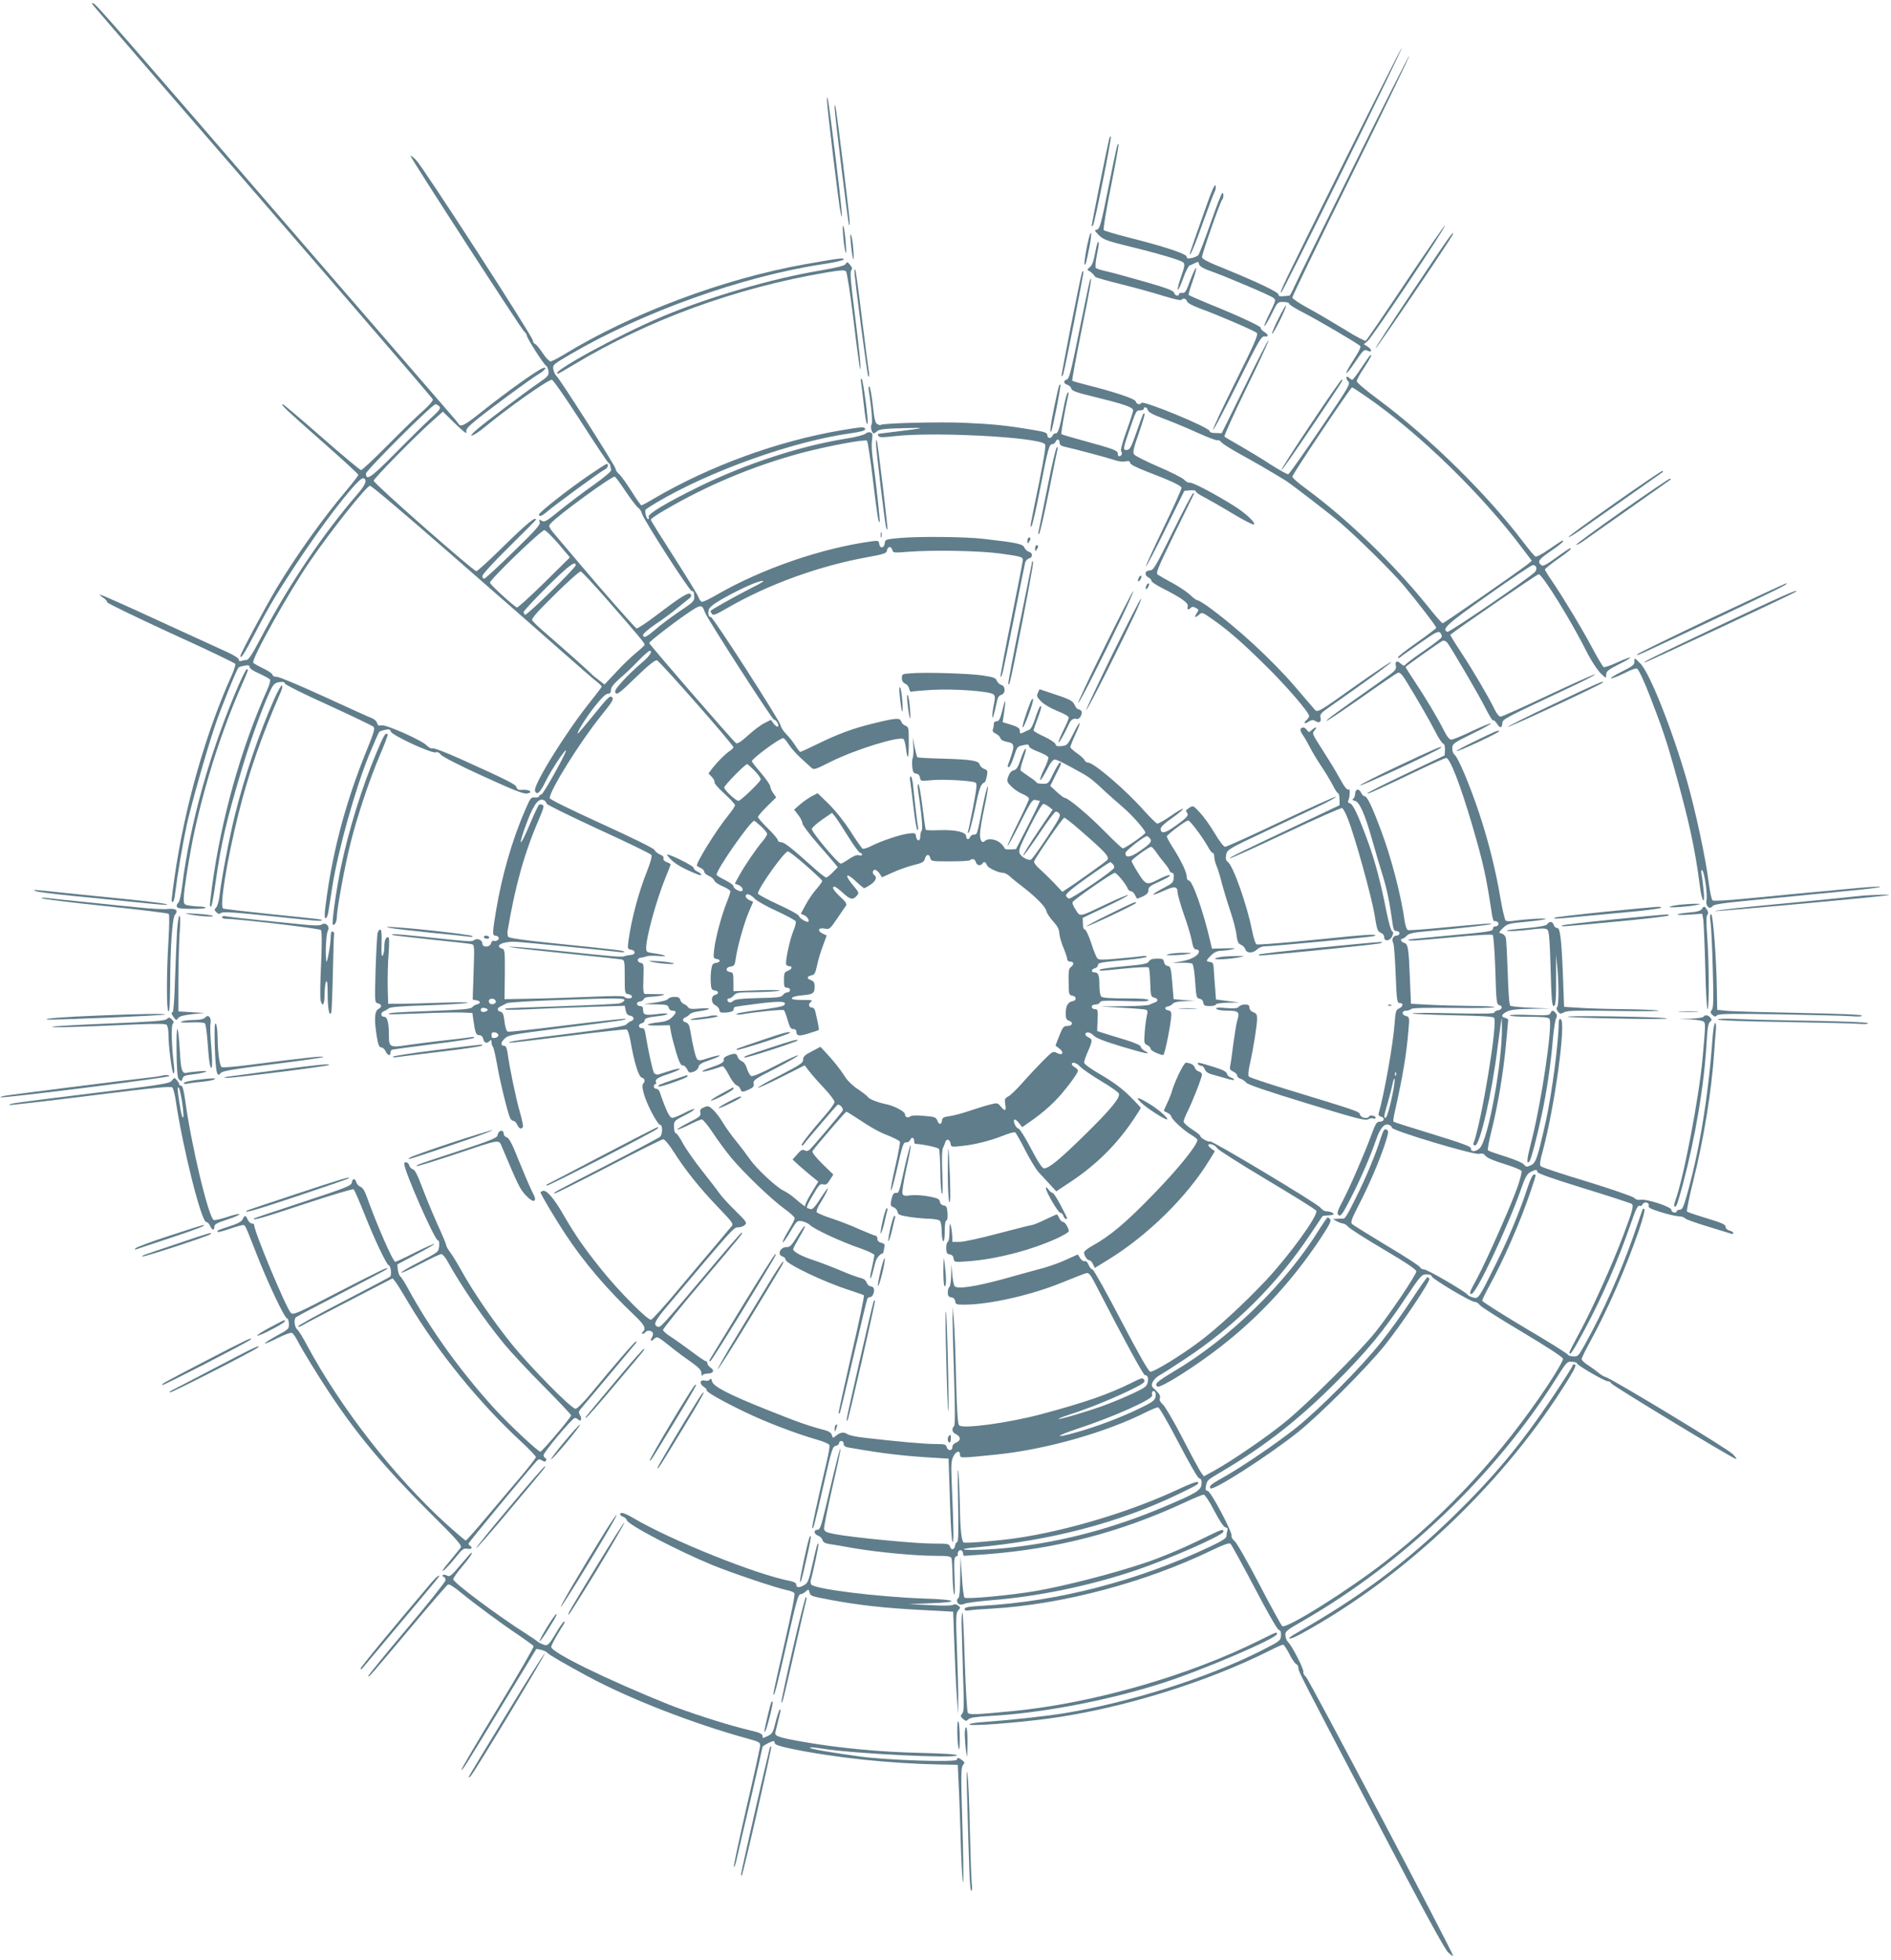 <?xml version="1.0" standalone="no"?>
<!DOCTYPE svg PUBLIC "-//W3C//DTD SVG 20010904//EN"
 "http://www.w3.org/TR/2001/REC-SVG-20010904/DTD/svg10.dtd">
<svg version="1.0" xmlns="http://www.w3.org/2000/svg"
 width="1235pt" height="1280pt" viewBox="0 0 1235 1280"
 preserveAspectRatio="xMidYMid meet">
<g transform="translate(0,1280) scale(0.1,-0.1)"
fill="#607d8b" stroke="none">
<path d="M610 12764 c17 -22 525 -610 1520 -1759 380 -440 694 -806 697 -813
3 -7 -24 -39 -63 -74 -38 -33 -142 -134 -231 -224 -89 -90 -168 -164 -175
-164 -7 1 -123 97 -257 215 -135 118 -249 215 -254 215 -17 0 16 -31 255 -242
131 -115 238 -213 238 -219 0 -5 -35 -51 -78 -102 -157 -186 -325 -422 -455
-637 -73 -122 -237 -429 -237 -444 0 -25 26 16 93 144 96 186 158 288 324 535
177 261 361 491 386 482 27 -9 16 -41 -35 -100 -226 -260 -452 -596 -635 -944
-55 -105 -80 -143 -93 -143 -10 0 -25 -3 -34 -6 -10 -4 -16 -1 -16 8 0 9 -32
30 -77 50 -43 20 -246 113 -452 207 -205 95 -375 170 -378 168 -2 -2 8 -12 22
-21 14 -9 25 -22 25 -29 0 -6 188 -97 416 -202 229 -104 418 -194 421 -201 2
-6 -8 -38 -22 -70 -173 -383 -310 -867 -375 -1322 -23 -164 -23 -162 -11 -162
5 0 12 26 15 58 15 121 49 322 76 447 31 138 127 476 185 648 35 105 141 367
153 378 4 4 22 9 40 12 25 5 32 3 32 -9 0 -9 26 -27 64 -43 35 -16 67 -34 70
-39 3 -6 -5 -37 -20 -69 -171 -381 -301 -848 -360 -1287 -16 -128 -16 -126 -6
-126 5 0 18 71 30 158 37 262 70 402 176 755 61 202 155 453 194 521 12 21 26
30 50 32 21 3 32 0 32 -9 0 -7 127 -71 283 -141 155 -71 288 -135 296 -142 11
-10 4 -36 -47 -161 -126 -310 -210 -615 -256 -934 -18 -123 -20 -163 -6 -154
5 3 11 20 14 38 3 18 15 92 26 165 37 236 149 637 240 861 33 79 63 148 67
152 4 4 22 10 39 13 25 6 32 3 36 -11 6 -24 269 -146 294 -136 11 4 22 -1 33
-15 9 -13 126 -73 274 -140 199 -91 264 -117 288 -114 43 6 20 27 -27 24 -28
-2 -37 1 -41 17 -5 19 -54 44 -371 187 -89 40 -169 71 -177 67 -9 -3 -25 5
-38 19 -31 33 -268 139 -296 131 -17 -4 -24 -1 -28 15 -3 11 -17 25 -32 31
-14 5 -154 68 -310 140 -157 72 -297 131 -313 131 -16 0 -28 5 -28 13 0 7 -27
26 -61 42 -33 16 -63 33 -65 37 -14 22 234 465 374 668 140 203 362 482 388
488 8 2 233 -189 501 -423 602 -526 522 -456 758 -664 110 -97 212 -186 228
-197 15 -12 27 -25 27 -28 0 -3 -39 -54 -86 -113 -154 -194 -364 -533 -350
-568 12 -31 33 -12 70 63 35 72 121 202 132 202 12 0 -146 -285 -160 -288 -9
-2 -16 -8 -16 -13 0 -5 -12 -8 -27 -7 -25 3 -30 -3 -65 -86 -84 -193 -151
-428 -188 -651 -24 -144 -25 -165 -6 -165 8 0 18 -5 22 -11 8 -13 -14 -29 -31
-23 -7 3 -15 -4 -18 -15 -7 -29 -57 -30 -57 -2 0 24 -35 37 -55 21 -14 -11
-17 -11 -355 25 -156 16 -186 18 -178 10 3 -3 115 -16 249 -30 134 -14 254
-27 266 -30 22 -5 22 -5 16 -184 l-6 -179 24 -4 c28 -4 31 -21 4 -27 -11 -2
-24 -10 -30 -18 -9 -12 -63 -17 -275 -25 -243 -9 -281 -12 -269 -21 2 -2 94 1
204 5 110 5 231 7 270 6 l70 -3 7 -50 c12 -82 17 -95 38 -95 13 0 22 -9 26
-25 7 -27 23 -32 42 -13 9 9 12 8 12 -8 0 -11 4 -24 9 -30 5 -5 16 -54 26
-109 18 -108 72 -329 87 -357 5 -10 15 -18 22 -18 7 0 18 -11 24 -25 12 -26
26 -32 37 -15 3 5 -5 48 -19 95 -25 84 -69 296 -81 388 -4 30 -11 47 -20 47
-26 0 -27 21 -1 46 24 25 42 28 373 70 387 48 433 55 416 61 -6 2 -178 -17
-382 -42 -204 -26 -377 -45 -385 -42 -8 3 -17 29 -21 65 -5 47 -11 61 -26 65
-26 7 -24 25 4 37 12 6 29 14 37 19 8 5 155 14 325 20 400 15 448 14 443 -1
-3 -7 -16 -16 -29 -20 -13 -4 -186 -12 -384 -19 -198 -6 -362 -13 -364 -15
-11 -10 16 -11 174 -4 94 5 268 11 388 15 l217 7 6 -30 c4 -21 13 -32 27 -34
27 -4 34 -26 11 -35 -10 -3 -25 -14 -34 -23 -12 -12 -101 -26 -365 -59 -320
-39 -440 -58 -392 -60 10 -1 183 20 383 45 201 25 371 44 377 41 7 -3 18 -38
25 -78 23 -134 53 -231 73 -236 20 -6 25 -23 10 -39 -16 -15 7 -95 53 -185 24
-46 49 -84 56 -84 19 0 18 -64 0 -79 -8 -7 -166 -91 -350 -186 -354 -182 -346
-178 -339 -184 2 -3 160 76 349 174 190 99 352 180 361 180 10 0 38 -33 69
-82 76 -120 171 -238 289 -361 94 -98 103 -109 89 -125 -8 -9 -49 -57 -90
-107 -42 -49 -154 -182 -249 -295 -94 -113 -178 -207 -187 -208 -21 -6 -207
182 -323 326 -113 140 -173 227 -251 362 -60 105 -110 162 -133 153 -8 -3 -15
-7 -15 -9 0 -12 101 -181 166 -279 122 -183 265 -351 447 -524 67 -64 78 -86
55 -109 -9 -9 -9 -12 -1 -12 7 0 15 5 18 10 9 15 42 12 48 -3 3 -8 1 -20 -4
-28 -15 -25 -10 -33 10 -15 23 21 23 21 111 -49 36 -29 95 -73 133 -99 53 -38
67 -53 68 -74 0 -15 3 -21 6 -14 2 6 18 12 33 12 38 0 49 20 22 38 -12 8 -22
21 -22 28 0 8 -4 14 -9 14 -5 0 -47 28 -93 63 -46 34 -107 78 -135 96 -29 18
-53 39 -53 46 0 8 114 149 254 314 265 313 276 326 258 320 -6 -2 -112 -125
-237 -274 -282 -335 -292 -346 -309 -339 -32 12 -21 36 58 130 440 522 437
519 467 519 15 0 35 7 44 16 15 14 9 22 -60 90 -42 41 -89 92 -105 114 -15 22
-67 89 -115 150 -48 60 -104 140 -124 177 -20 37 -41 68 -47 68 -7 0 -12 17
-12 40 -1 40 0 41 71 77 40 20 67 38 61 40 -7 2 -37 -10 -68 -27 -31 -16 -65
-30 -75 -30 -18 0 -39 42 -84 173 -4 9 -13 17 -22 17 -8 0 -15 7 -15 15 0 8 4
15 10 15 5 0 7 6 4 13 -7 19 12 31 89 56 37 13 67 26 67 31 0 4 -28 -1 -62
-12 -35 -11 -70 -22 -79 -25 -8 -2 -20 2 -27 9 -9 12 -38 143 -57 259 -4 26
-10 36 -22 35 -24 -2 -28 25 -4 31 12 3 21 11 21 18 0 16 16 21 93 30 31 3 57
10 57 14 0 4 -30 4 -67 -1 -81 -10 -93 -6 -93 27 0 18 -5 25 -20 25 -11 0 -20
7 -20 15 0 8 9 15 19 15 10 0 21 7 25 15 3 10 20 15 48 16 24 1 57 5 73 9 24
7 16 8 -35 8 -36 0 -71 1 -78 1 -10 1 -13 24 -10 101 3 93 2 99 -17 102 -11 2
-20 10 -20 18 0 8 9 15 20 16 11 1 28 5 38 9 10 4 46 5 80 2 70 -6 43 7 -35
18 -44 6 -48 9 -48 33 0 73 66 312 126 460 19 45 34 85 34 87 0 3 -12 10 -26
15 -16 7 -24 16 -21 24 4 9 -5 19 -23 26 -16 7 -32 20 -35 29 -3 10 -137 76
-345 171 -202 92 -340 160 -340 168 0 50 196 364 334 536 77 95 86 111 73 123
-13 13 -27 -1 -116 -111 -56 -69 -104 -126 -107 -126 -12 0 53 105 112 179 42
53 71 81 84 81 14 0 20 7 20 24 0 17 17 39 55 73 31 26 86 78 122 116 36 37
70 67 75 67 24 0 1 -35 -54 -81 -34 -28 -89 -81 -121 -116 -47 -52 -56 -67
-46 -79 10 -12 32 6 131 102 80 78 125 114 138 112 17 -3 500 -552 500 -568 0
-4 -11 -15 -23 -23 -30 -20 -80 -70 -114 -113 l-26 -35 23 -24 c12 -13 19 -28
16 -33 -3 -6 25 -39 64 -74 38 -35 70 -69 70 -76 0 -7 -20 -38 -45 -68 -78
-96 -216 -318 -203 -329 2 -1 13 -8 26 -14 12 -6 22 -18 22 -25 0 -8 13 -19
30 -26 16 -7 32 -20 35 -30 3 -10 28 -27 55 -38 28 -12 50 -26 50 -33 0 -7
-11 -40 -25 -75 -33 -82 -73 -232 -81 -305 -6 -53 -5 -58 15 -61 30 -4 27 -22
-3 -26 -21 -3 -26 -10 -31 -45 -4 -23 -5 -62 -3 -87 2 -38 7 -46 26 -48 27 -4
29 -22 2 -29 -29 -8 -27 -55 3 -68 12 -6 23 -19 25 -30 2 -17 9 -20 47 -17 29
3 45 9 45 17 0 8 4 16 8 19 4 2 73 12 153 22 149 18 191 16 170 -10 -7 -8 -67
-20 -161 -31 -82 -10 -150 -22 -150 -26 0 -5 12 -6 28 -4 96 17 276 35 282 28
4 -4 15 -34 24 -65 13 -46 21 -58 36 -58 11 0 20 -6 20 -12 1 -34 15 -37 80
-17 35 11 66 21 67 23 2 2 -1 23 -6 47 -5 24 -12 56 -16 72 -3 15 -12 27 -20
27 -23 0 -29 22 -10 37 16 11 10 13 -54 13 -54 0 -72 3 -69 13 3 7 29 14 64
17 74 6 84 13 84 56 0 28 -5 36 -27 45 -28 10 -23 24 11 31 15 2 22 17 32 63
6 33 24 91 38 128 l25 68 -24 11 c-39 18 -33 42 9 34 33 -6 35 -5 83 65 26 39
52 77 58 85 7 11 -2 25 -38 58 -45 43 -58 66 -37 66 6 0 30 -18 54 -40 49 -45
65 -49 91 -20 17 19 16 21 -25 70 -57 68 -46 86 17 27 27 -26 53 -47 57 -47 3
0 22 10 41 23 34 21 45 50 25 62 -15 9 -12 35 4 35 7 0 21 -11 30 -24 l16 -25
67 30 c36 17 98 39 137 49 58 14 72 22 76 41 8 31 28 35 35 7 6 -23 9 -23 130
-23 68 0 127 3 131 8 14 13 32 7 37 -13 5 -21 31 -27 42 -10 10 16 23 12 30
-9 5 -18 75 -51 107 -51 10 0 28 -10 42 -22 13 -13 48 -41 77 -63 93 -71 156
-135 162 -163 3 -15 24 -46 45 -69 28 -31 39 -51 40 -77 1 -19 13 -62 27 -95
14 -33 25 -67 25 -76 0 -8 9 -15 20 -15 24 0 26 -18 4 -35 -16 -11 -17 -26
-14 -142 1 -35 5 -42 23 -45 28 -4 29 -32 2 -36 -30 -5 -45 -31 -45 -78 0 -34
4 -44 20 -49 31 -10 25 -35 -8 -35 -26 0 -31 -6 -54 -64 l-25 -64 25 -19 c34
-26 22 -49 -16 -29 -25 13 -28 12 -97 -58 -38 -39 -98 -103 -132 -142 -35 -39
-74 -77 -88 -84 -23 -12 -25 -18 -20 -52 8 -44 -1 -48 -30 -13 -19 23 -23 24
-65 13 -25 -6 -85 -24 -135 -41 -49 -17 -110 -33 -135 -36 -37 -5 -46 -10 -48
-28 -4 -30 -20 -29 -31 0 -8 21 -18 25 -87 30 -50 5 -82 3 -90 -4 -15 -12 -34
-4 -34 15 0 17 -69 54 -122 65 -58 12 -111 33 -121 48 -4 7 -33 29 -64 50 -31
20 -68 55 -82 78 -34 53 -77 107 -125 158 l-38 41 -57 -30 c-45 -23 -56 -34
-56 -54 0 -21 -18 -33 -147 -100 -81 -41 -148 -78 -148 -83 0 -4 69 27 152 69
l153 77 30 -39 c16 -21 60 -71 98 -111 37 -39 67 -80 67 -89 0 -9 -24 -44 -54
-78 -98 -112 -166 -199 -161 -205 4 -3 9 -1 13 5 15 22 213 253 221 259 14 8
42 -24 34 -38 -12 -20 -199 -241 -216 -255 -11 -9 -21 -11 -33 -4 -13 7 -24 2
-47 -25 l-31 -35 40 -37 c22 -20 60 -52 84 -72 l44 -35 -46 -76 c-26 -42 -43
-80 -40 -84 11 -13 -29 17 -69 52 -21 18 -53 40 -73 49 -47 23 -178 145 -218
204 -18 25 -57 78 -89 117 -32 39 -72 95 -89 124 -17 29 -45 66 -62 82 -29 27
-34 28 -60 17 -21 -8 -28 -17 -25 -29 7 -27 -2 -34 -82 -74 -40 -21 -71 -40
-68 -42 3 -3 37 11 76 30 39 20 77 36 84 36 8 0 40 -39 72 -87 32 -49 86 -122
120 -163 84 -101 266 -275 348 -334 37 -26 67 -54 67 -62 0 -7 -18 -43 -41
-80 -22 -36 -39 -70 -37 -76 2 -5 24 25 48 67 44 74 46 75 78 70 18 -4 42 -15
52 -25 28 -28 208 -111 323 -150 54 -19 97 -39 97 -46 0 -7 -7 -43 -15 -80 -9
-36 -14 -69 -11 -71 4 -5 11 16 33 106 7 26 33 56 49 56 1 0 5 14 8 31 6 28 4
32 -18 38 -17 4 -26 13 -26 26 0 11 -5 20 -11 20 -6 0 -52 19 -103 41 -50 23
-133 55 -184 72 -52 16 -96 36 -99 42 -2 7 6 30 20 52 32 50 59 103 53 103 -3
0 -26 -32 -51 -71 -33 -51 -50 -69 -61 -65 -9 3 -18 6 -20 6 -12 0 0 28 38 91
35 61 44 70 64 65 18 -5 27 1 44 29 l22 35 -72 70 c-45 45 -68 75 -64 83 14
23 215 257 221 257 4 0 29 -15 57 -34 116 -76 151 -96 218 -122 39 -16 72 -33
75 -40 2 -7 -11 -79 -30 -161 -19 -81 -32 -152 -29 -157 3 -6 18 46 34 115 44
193 47 199 67 199 11 0 21 7 25 15 8 22 26 18 26 -5 0 -11 3 -20 8 -20 44 -1
148 -23 154 -33 4 -6 8 -70 9 -142 0 -71 5 -139 10 -150 5 -13 7 35 3 128 -4
95 -3 157 4 170 6 12 13 30 16 40 8 24 30 16 34 -12 3 -21 6 -22 70 -15 85 8
192 35 276 69 36 14 70 24 76 20 5 -3 35 -56 66 -117 31 -61 70 -124 86 -142
16 -17 48 -52 72 -78 l44 -48 89 59 c170 112 303 244 412 405 28 41 51 78 51
81 0 3 -33 38 -73 78 -50 49 -109 93 -185 137 -69 40 -112 71 -112 81 0 9 11
42 25 73 30 69 31 79 4 91 -12 6 -21 15 -21 20 2 20 32 16 54 -7 16 -17 70
-38 179 -71 160 -48 204 -57 157 -31 -16 8 -28 21 -28 29 0 8 -37 25 -102 45
-57 17 -121 37 -143 44 l-40 13 3 72 c3 66 1 71 -18 71 -11 0 -20 7 -20 15 0
9 9 15 24 15 13 0 26 6 29 14 5 12 33 13 161 9 114 -4 156 -3 156 5 0 9 -43
12 -148 12 -102 0 -152 4 -160 12 -7 7 -12 38 -12 69 0 70 -7 89 -31 89 -25 0
-24 20 1 27 11 3 20 11 20 19 0 17 14 20 182 35 76 7 138 17 138 21 0 5 -15 7
-32 4 -18 -3 -89 -10 -157 -16 -101 -9 -126 -9 -135 2 -6 7 -25 52 -40 101
-16 48 -35 87 -41 87 -8 0 -13 15 -13 38 l-1 38 151 72 c83 39 149 74 146 77
-3 3 -67 -23 -142 -59 -183 -87 -170 -85 -201 -37 -15 22 -24 45 -20 50 11 19
260 191 275 191 14 -1 74 -73 86 -105 4 -8 12 -15 20 -15 7 0 19 -10 25 -22 6
-13 13 -24 14 -26 1 -2 19 5 39 14 26 13 36 24 36 41 0 20 12 29 70 55 38 17
70 35 70 39 0 10 -32 -1 -89 -31 -61 -31 -71 -26 -118 49 -24 38 -43 73 -43
78 0 11 113 93 128 93 5 0 21 -17 34 -37 14 -21 37 -51 52 -68 14 -16 29 -38
32 -47 3 -10 11 -18 19 -18 8 0 12 -11 10 -32 -1 -30 -8 -37 -68 -68 -86 -45
-87 -58 -1 -19 74 34 94 32 94 -8 1 -15 19 -80 41 -143 23 -63 46 -141 52
-172 8 -45 15 -58 29 -58 10 0 18 -6 18 -13 0 -25 -46 -52 -110 -64 l-65 -12
60 2 c33 1 65 -2 71 -6 7 -4 15 -53 19 -116 7 -102 9 -110 29 -113 13 -2 22
-11 24 -25 3 -19 10 -23 43 -23 21 0 39 5 39 10 0 6 34 11 78 12 l77 1 -77 10
-77 10 -5 71 c-4 39 -7 94 -9 121 -2 43 -5 50 -24 53 -29 4 -29 8 6 43 20 20
40 29 63 30 18 0 51 4 73 9 33 7 25 9 -45 7 l-85 -2 -13 55 c-45 193 -115 390
-138 390 -8 0 -14 10 -14 25 0 29 -34 101 -91 191 -22 34 -39 66 -39 72 0 10
117 99 139 104 11 3 94 -107 131 -174 11 -21 25 -38 30 -38 6 0 10 -11 10 -25
0 -14 7 -42 16 -63 9 -20 24 -71 34 -112 11 -41 35 -121 54 -177 19 -56 38
-128 41 -158 6 -46 12 -58 30 -65 12 -5 25 -18 28 -29 7 -27 50 -28 77 -1 11
11 32 20 48 20 36 -1 693 61 711 66 42 13 -13 13 -150 0 -85 -9 -254 -25 -377
-37 -122 -11 -228 -19 -236 -16 -7 3 -20 43 -30 94 -32 162 -121 415 -156 443
-15 12 -17 22 -12 49 7 33 13 37 257 152 138 65 299 142 360 170 60 29 105 54
99 56 -5 2 -167 -71 -359 -162 -191 -91 -355 -165 -364 -165 -9 0 -38 37 -69
90 -29 49 -73 110 -97 135 -43 46 -44 46 -69 29 -21 -13 -24 -19 -15 -30 15
-18 3 -32 -78 -90 -64 -46 -93 -51 -93 -16 0 12 28 38 76 71 41 29 73 56 70
59 -4 3 -40 -18 -81 -47 -42 -29 -81 -51 -88 -49 -7 2 -47 41 -89 88 -117 132
-325 310 -362 310 -9 0 -19 7 -23 15 -3 9 -25 29 -49 46 -24 16 -44 35 -44 40
0 6 15 44 34 85 45 96 31 96 -16 0 -35 -69 -39 -74 -74 -78 -29 -3 -38 -1 -41
13 -3 9 -36 31 -74 49 -38 17 -69 35 -69 40 0 4 11 38 25 74 26 69 32 97 16
81 -5 -6 -19 -41 -31 -78 -13 -41 -29 -70 -39 -73 -9 -3 -24 -10 -33 -15 -25
-13 -28 -12 -28 10 0 15 -13 24 -56 38 l-56 17 7 46 c15 104 13 120 -6 43 -17
-68 -24 -83 -40 -83 -12 0 -19 -7 -19 -19 0 -11 -3 -26 -6 -35 -4 -10 2 -19
19 -27 14 -6 27 -19 30 -29 3 -11 19 -20 41 -24 56 -11 57 -19 8 -153 -2 -7 0
-13 6 -13 6 0 20 29 32 65 24 72 22 70 68 80 24 5 32 3 32 -8 0 -8 25 -23 61
-36 33 -13 62 -28 65 -36 3 -7 -9 -41 -26 -75 -17 -34 -29 -67 -27 -73 2 -7
20 21 41 61 24 48 42 72 54 72 15 0 62 -24 191 -96 38 -22 72 -49 144 -118 29
-26 78 -70 111 -98 58 -49 146 -149 146 -166 0 -10 -132 -102 -147 -102 -6 0
-59 50 -119 111 -104 106 -239 219 -261 219 -5 0 -29 18 -52 39 l-42 39 35 71
c39 75 40 81 28 81 -5 0 -23 -31 -42 -69 -33 -69 -34 -70 -72 -69 -21 0 -38 4
-38 7 0 4 -22 22 -50 40 -27 18 -52 36 -55 40 -2 5 4 35 15 66 11 32 20 63 20
68 0 22 -16 -7 -36 -66 -16 -48 -26 -63 -44 -67 -15 -4 -27 -17 -35 -40 -11
-32 -10 -36 21 -67 18 -18 51 -40 74 -49 22 -9 40 -22 40 -30 0 -8 -32 -77
-70 -154 -38 -77 -70 -145 -69 -152 0 -7 36 58 80 146 72 143 82 157 102 152
12 -3 25 -6 28 -6 3 0 -31 -71 -75 -157 l-81 -158 -37 -2 c-21 -1 -38 2 -38 8
0 5 -12 21 -27 34 -30 26 -81 33 -100 14 -19 -19 -33 0 -33 44 0 23 13 102 29
175 16 73 26 134 22 136 -4 3 -19 -59 -35 -137 -35 -181 -34 -177 -56 -177
-10 0 -20 -7 -24 -15 -8 -21 -26 -19 -26 3 0 28 -67 44 -171 41 -49 -2 -91 -1
-93 2 -2 2 -12 70 -22 152 -10 81 -22 147 -26 147 -5 0 -6 -17 -3 -37 24 -160
33 -259 24 -267 -5 -6 -9 -23 -9 -39 0 -34 -23 -32 -28 2 -3 22 -7 23 -53 17
-56 -8 -170 -46 -240 -81 -25 -13 -50 -20 -56 -17 -6 4 -41 54 -78 112 -40 63
-97 134 -141 178 l-74 72 -38 -19 c-20 -11 -55 -35 -76 -53 l-40 -35 27 -35
c15 -19 27 -43 27 -54 0 -10 43 -68 95 -128 53 -60 104 -120 116 -134 l20 -25
-33 -34 c-17 -18 -37 -33 -43 -33 -6 0 -43 28 -81 63 -147 132 -192 167 -213
167 -11 0 -21 6 -21 13 0 7 -29 42 -65 77 -36 35 -65 69 -65 75 0 6 27 37 59
69 l60 59 -20 28 c-10 15 -19 35 -19 44 0 9 -27 48 -60 87 -33 38 -60 73 -60
77 0 17 182 151 205 151 5 0 22 -19 37 -43 15 -23 49 -61 75 -85 26 -24 57
-52 68 -62 20 -19 21 -19 129 35 159 80 454 171 477 148 5 -5 12 -33 16 -62
10 -84 18 -66 18 41 0 94 -1 101 -22 109 -12 4 -24 17 -28 28 -8 25 -34 23
-185 -14 -130 -32 -225 -67 -356 -131 -61 -30 -114 -54 -118 -54 -3 0 -19 20
-34 44 -15 24 -42 57 -59 74 -17 17 -33 42 -35 55 -6 32 -440 706 -455 707
-15 0 -21 18 -15 47 3 15 28 36 81 67 89 52 213 111 256 120 39 9 22 -4 -70
-50 -101 -52 -255 -138 -255 -144 0 -3 4 -11 9 -19 8 -12 26 -5 100 38 268
155 596 274 913 332 110 20 128 26 130 43 4 28 28 32 35 6 6 -21 8 -21 107
-13 157 12 457 7 594 -11 139 -19 152 -23 152 -43 0 -8 -34 -181 -75 -385 -42
-204 -73 -373 -71 -376 9 -8 12 7 86 373 38 193 72 360 75 371 3 12 14 24 25
27 26 7 26 37 -1 44 -11 3 -24 16 -29 27 -9 24 -48 32 -265 57 -121 14 -414
17 -547 6 -95 -9 -97 -9 -100 -35 -4 -33 -32 -36 -36 -4 -3 21 -7 23 -50 17
-328 -45 -719 -180 -1013 -350 -43 -25 -85 -45 -93 -45 -8 0 -19 13 -24 30 -6
16 -79 135 -161 263 -83 129 -151 238 -151 243 0 6 39 33 88 61 278 164 591
294 903 377 172 45 410 89 421 78 5 -5 23 -121 39 -258 30 -247 36 -281 44
-273 4 5 -28 297 -46 418 -6 41 -8 94 -4 118 5 34 3 44 -10 49 -9 4 -23 0 -33
-8 -9 -8 -65 -23 -124 -32 -298 -47 -656 -164 -959 -312 -212 -104 -340 -180
-333 -199 4 -8 2 -15 -4 -15 -10 0 -23 50 -16 61 2 4 34 25 71 47 350 207 890
400 1271 453 62 9 92 17 92 26 0 17 -17 17 -157 -7 -417 -71 -860 -233 -1228
-449 -38 -23 -73 -41 -76 -41 -4 0 -33 41 -65 92 -32 50 -68 101 -81 112 -13
11 -23 26 -23 35 0 16 -365 589 -387 607 -7 6 -16 25 -19 41 -6 30 -4 32 117
103 469 273 1116 504 1631 583 87 13 148 27 148 33 0 12 -22 9 -255 -32 -529
-94 -1135 -321 -1578 -593 -37 -22 -74 -41 -82 -41 -8 0 -31 24 -51 54 -20 30
-42 57 -50 60 -8 3 -14 13 -14 22 0 25 -717 1133 -763 1179 -22 22 -38 33 -35
25 11 -30 720 -1125 739 -1142 10 -9 19 -22 19 -28 0 -17 110 -189 126 -198 7
-4 14 -20 16 -36 3 -27 -4 -35 -62 -75 -89 -61 -356 -262 -405 -305 -74 -63
-27 -49 52 16 151 125 410 308 437 308 8 0 90 -118 186 -267 95 -148 177 -271
183 -275 6 -3 12 -12 13 -20 1 -7 3 -19 5 -27 3 -8 -44 -48 -116 -99 -66 -46
-164 -121 -219 -165 -87 -71 -101 -79 -118 -68 -18 11 -19 10 -13 -8 5 -17
-25 -51 -171 -193 -97 -95 -183 -174 -190 -176 -8 -2 -14 4 -14 16 0 11 70 88
175 191 96 95 175 175 175 177 0 24 -58 -23 -204 -166 -95 -94 -178 -170 -185
-170 -19 0 -671 573 -671 591 0 13 259 277 364 372 l88 79 80 -78 c51 -50 78
-71 74 -57 -6 18 5 32 66 82 99 80 352 266 405 298 41 23 61 52 28 39 -40 -15
-235 -154 -397 -283 -116 -93 -140 -105 -155 -79 -4 7 -31 40 -60 72 -29 33
-445 514 -925 1069 -1255 1454 -1381 1598 -1398 1603 -13 5 -13 3 0 -14z
m2260 -2619 c10 -12 -1 -27 -67 -86 -43 -40 -146 -142 -230 -227 -149 -151
-183 -174 -183 -125 0 21 433 453 454 453 7 0 19 -7 26 -15z m1216 -554 c34
-50 70 -98 81 -106 11 -8 23 -25 25 -38 7 -34 310 -506 326 -507 6 0 12 -3 13
-7 7 -62 14 -53 -111 -138 -47 -32 -110 -80 -141 -107 -57 -49 -79 -59 -79
-34 0 8 37 40 83 71 45 30 105 74 133 98 28 23 63 51 77 62 20 14 25 24 18 34
-11 18 -62 -14 -228 -140 -63 -48 -120 -85 -126 -83 -10 5 -223 246 -372 423
-27 32 -85 100 -128 151 -77 90 -78 93 -60 112 49 55 399 310 418 305 6 -2 37
-45 71 -96z m-438 -343 l74 -88 -167 -165 c-93 -91 -173 -164 -179 -162 -22 9
-176 150 -176 162 0 21 338 347 356 343 9 -2 50 -42 92 -90z m112 -139 c0 -18
-320 -330 -331 -324 -5 4 -9 12 -9 19 0 6 69 80 153 164 139 137 187 174 187
141z m211 -232 c198 -227 239 -276 239 -287 0 -5 -24 -27 -52 -50 -29 -23 -88
-79 -131 -126 l-79 -84 -36 28 c-20 15 -44 34 -52 43 -18 20 -185 168 -295
263 -44 38 -84 76 -89 84 -7 12 28 51 147 169 86 85 162 153 170 151 8 -2 88
-88 178 -191z m633 -76 c15 -42 439 -700 451 -701 15 0 36 -38 26 -45 -5 -3
-18 6 -28 19 l-18 25 -42 -21 c-23 -11 -71 -47 -107 -80 -45 -41 -70 -57 -79
-51 -16 9 -567 645 -567 654 0 9 155 129 249 193 89 61 96 61 115 7z m325
-1035 c24 -24 41 -50 39 -57 -4 -17 -131 -139 -145 -139 -17 0 -93 71 -93 87
0 14 136 153 150 153 3 0 25 -20 49 -44z m-1373 -194 c6 -4 13 -13 15 -21 3
-7 155 -82 339 -167 184 -84 339 -159 344 -167 5 -8 -4 -45 -27 -103 -57 -142
-104 -320 -123 -461 -6 -49 -5 -51 17 -55 32 -4 31 -33 -1 -34 -14 -1 -33 -5
-42 -8 -16 -8 -62 -4 -423 34 -104 11 -226 22 -270 25 -80 4 -80 4 -20 -5 33
-5 197 -23 365 -40 168 -17 315 -33 328 -35 21 -5 22 -9 22 -114 0 -105 1
-110 22 -113 31 -4 35 -28 5 -28 -14 0 -27 5 -29 10 -2 7 -76 7 -233 0 -127
-5 -302 -11 -390 -12 l-160 -3 2 162 c1 152 0 163 -18 168 -53 17 2 47 81 45
34 0 575 -54 675 -66 28 -4 47 -3 43 1 -8 8 -52 13 -462 55 -187 19 -292 34
-297 42 -4 7 -6 24 -4 38 49 292 110 512 205 730 31 73 35 90 23 94 -8 3 -18
4 -23 1 -4 -3 -29 -56 -55 -117 -75 -180 -88 -166 -18 17 43 111 76 149 109
127z m3295 -41 l24 -19 -99 -147 c-54 -80 -96 -149 -93 -152 3 -3 49 61 103
141 53 80 103 146 109 146 7 0 18 -6 24 -14 10 -12 -6 -42 -81 -155 -51 -77
-98 -142 -105 -145 -17 -7 -61 16 -73 40 -10 18 -1 43 64 172 43 86 82 152 90
152 8 0 24 -9 37 -19z m-1311 -195 c36 -58 71 -105 78 -106 6 0 12 -5 12 -11
0 -6 -9 -8 -20 -4 -13 4 -34 -4 -64 -24 -25 -17 -49 -31 -55 -31 -18 0 -193
209 -189 227 2 9 32 36 68 61 l64 44 21 -26 c11 -14 49 -72 85 -130z m1508 48
c173 -150 199 -178 184 -200 -7 -9 -202 -149 -265 -189 l-29 -19 -56 60 c-32
32 -74 74 -95 92 -22 19 -36 40 -33 47 12 31 187 285 197 285 5 0 49 -34 97
-76z m-2078 20 c22 -20 40 -42 40 -50 0 -7 -13 -28 -28 -46 -41 -47 -114 -154
-151 -220 l-32 -58 25 -10 c25 -9 37 -40 15 -40 -19 0 -49 20 -49 33 0 7 -25
25 -55 40 -30 15 -55 30 -55 35 0 35 222 352 246 352 2 0 22 -16 44 -36z
m2540 -79 c16 -20 4 -35 -71 -86 -58 -39 -89 -43 -89 -10 0 15 122 110 141
111 4 0 12 -7 19 -15z m-2246 -177 c58 -51 106 -96 106 -101 0 -5 -17 -29 -38
-53 -21 -23 -53 -70 -70 -102 l-32 -59 25 -11 c21 -10 36 -42 20 -42 -16 0
-54 25 -58 39 -3 9 -61 41 -136 75 -72 33 -131 65 -131 71 0 33 172 275 196
275 7 0 60 -41 118 -92z m2006 7 c6 -8 9 -19 5 -24 -14 -24 -277 -202 -293
-199 -9 2 -18 11 -20 20 -2 11 40 47 139 117 79 56 146 101 150 101 3 0 12 -7
19 -15z m-2342 -223 c15 -16 80 -52 146 -82 65 -30 120 -60 123 -67 3 -7 -4
-35 -15 -61 -24 -56 -56 -208 -47 -222 3 -5 13 -10 21 -10 23 0 16 -20 -11
-30 -22 -8 -25 -15 -25 -60 0 -43 3 -50 20 -50 11 0 20 -7 20 -15 0 -8 -7 -15
-16 -15 -9 0 -23 -8 -30 -17 -11 -16 -33 -18 -161 -21 -114 -3 -152 -7 -165
-19 -9 -8 -22 -12 -27 -8 -15 9 -14 25 2 25 7 0 20 9 30 20 15 18 30 20 144
21 71 1 139 5 153 9 14 5 -44 6 -137 3 l-163 -6 0 61 c0 55 -2 61 -22 64 -32
4 -29 32 3 36 24 3 28 9 34 50 10 76 53 229 84 303 l30 70 -25 11 c-13 6 -24
17 -24 25 0 22 30 15 58 -15z m-1690 -669 c5 -17 -26 -29 -40 -15 -6 6 -7 15
-3 22 9 14 37 9 43 -7z m-53 -58 c0 -5 -10 -11 -22 -13 -16 -2 -23 2 -23 13 0
11 7 15 23 13 12 -2 22 -7 22 -13z m70 -165 c0 -8 -10 -16 -22 -18 -18 -3 -23
2 -23 18 0 16 5 21 23 18 12 -2 22 -10 22 -18z m3801 -207 c14 -15 76 -57 137
-94 62 -36 113 -73 115 -82 6 -29 -55 -103 -223 -268 -164 -161 -234 -219
-267 -219 -11 0 -39 42 -85 130 -37 71 -74 130 -81 130 -15 0 -38 47 -28 58 4
4 18 -5 30 -21 l22 -28 74 52 c40 28 101 79 134 113 63 62 156 185 156 204 0
6 -9 16 -20 22 -11 6 -20 15 -20 20 0 19 31 10 56 -17z"/>
<path d="M8764 11714 c-403 -813 -408 -824 -396 -824 9 0 794 1592 787 1598
-2 3 -178 -346 -391 -774z"/>
<path d="M8840 11714 c-199 -401 -373 -755 -387 -786 -14 -32 -28 -58 -32 -59
-64 -6 -71 -6 -71 7 0 16 -134 80 -347 167 -113 45 -153 66 -153 78 0 21 119
361 131 374 11 11 12 45 2 45 -5 0 -39 -89 -77 -198 -38 -108 -74 -202 -80
-208 -6 -7 -26 -15 -43 -19 -26 -5 -33 -3 -33 9 0 18 -151 68 -383 126 -82 21
-153 42 -158 47 -5 5 12 114 46 283 30 150 53 276 50 278 -7 8 -11 -8 -67
-287 -43 -217 -56 -265 -70 -269 -23 -6 -23 -5 12 -41 26 -25 53 -35 178 -66
206 -50 355 -94 370 -109 11 -11 9 -26 -13 -89 -15 -42 -25 -81 -23 -88 2 -7
18 24 34 70 16 46 36 85 44 88 8 2 23 9 32 14 24 12 25 12 30 -9 4 -12 31 -28
84 -46 105 -38 376 -153 400 -171 18 -13 17 -17 -23 -99 -24 -47 -39 -86 -35
-86 4 0 25 36 47 79 38 79 39 80 77 79 21 0 38 -5 38 -12 0 -6 43 -33 95 -59
95 -49 351 -199 369 -217 6 -6 -11 -39 -44 -90 -29 -44 -50 -83 -47 -86 3 -3
24 23 48 58 62 92 68 99 90 88 29 -16 32 6 3 25 l-27 17 26 22 c30 25 512 745
504 753 -3 3 -118 -164 -256 -370 -137 -206 -255 -378 -261 -382 -6 -4 -68 29
-138 73 -70 43 -175 105 -234 137 -60 32 -108 65 -108 72 0 8 173 366 385 795
212 430 383 783 380 786 -2 3 -167 -323 -365 -724z"/>
<path d="M5401 12145 c-1 -36 76 -674 88 -730 19 -89 9 23 -34 374 -46 367
-53 412 -54 356z"/>
<path d="M5451 12098 c-1 -36 88 -760 94 -767 10 -9 4 44 -40 406 -45 362 -53
415 -54 361z"/>
<path d="M7246 11899 c-8 -21 -116 -559 -116 -572 0 -7 4 -6 9 3 12 19 122
572 116 578 -2 3 -7 -1 -9 -9z"/>
<path d="M7851 11377 c-92 -261 -86 -244 -74 -232 6 6 41 93 77 195 37 102 71
193 76 202 6 10 10 25 10 33 0 44 -22 -5 -89 -198z"/>
<path d="M5506 11270 c3 -41 9 -91 14 -110 7 -25 8 -13 4 47 -3 44 -9 94 -14
110 -7 20 -8 6 -4 -47z"/>
<path d="M5556 11220 c10 -110 24 -157 18 -61 -3 46 -10 93 -15 105 -6 14 -7
-1 -3 -44z"/>
<path d="M7111 11244 c-16 -62 -33 -166 -28 -171 7 -6 12 14 32 115 17 86 14
125 -4 56z"/>
<path d="M9230 10904 c-139 -207 -250 -378 -247 -380 5 -5 494 716 504 743 16
42 -31 -24 -257 -363z"/>
<path d="M7167 11213 c-2 -4 -10 -38 -17 -76 -9 -48 -19 -72 -34 -83 -14 -11
-17 -18 -8 -21 14 -5 38 -28 44 -40 1 -5 80 -27 173 -50 94 -23 218 -58 278
-77 59 -18 110 -30 113 -25 9 15 31 10 36 -8 3 -12 34 -28 84 -47 121 -44 357
-146 372 -160 11 -11 -14 -68 -139 -319 -84 -169 -150 -309 -146 -313 3 -4 75
132 159 302 137 276 155 309 176 307 29 -4 28 11 -3 31 -14 9 -24 20 -21 25 6
8 -153 82 -337 156 -70 29 -130 55 -133 58 -4 3 8 44 25 91 17 48 27 86 22 86
-4 0 -22 -37 -38 -82 -26 -71 -33 -83 -51 -81 -12 2 -22 -2 -22 -7 0 -18 -28
-11 -32 8 -4 14 -46 30 -184 70 -98 28 -210 59 -249 68 -38 8 -74 19 -78 24
-5 4 -2 43 7 86 15 70 16 99 3 77z"/>
<path d="M5524 11077 c-7 -12 -50 -23 -164 -43 -318 -53 -728 -173 -1032 -300
-292 -123 -750 -374 -683 -374 3 0 49 26 103 59 485 292 1057 501 1646 601 97
16 122 18 131 8 7 -7 29 -152 50 -323 20 -170 40 -312 42 -315 9 -8 -4 120
-38 388 -23 179 -28 246 -20 256 9 10 7 19 -7 36 -17 21 -20 22 -28 7z"/>
<path d="M5580 11034 c-1 -40 85 -694 91 -694 5 0 6 12 4 28 -3 15 -23 170
-45 346 -21 175 -41 321 -44 324 -3 3 -6 1 -6 -4z"/>
<path d="M7066 11019 c-12 -37 -137 -672 -133 -676 3 -2 8 4 11 14 15 51 136
666 132 671 -3 3 -8 -1 -10 -9z"/>
<path d="M7118 10968 c-3 -7 -34 -154 -69 -327 -53 -263 -66 -315 -81 -319
-24 -6 -23 -28 3 -35 11 -3 23 -14 25 -24 4 -15 33 -26 137 -51 211 -52 267
-71 267 -92 0 -10 -20 -72 -44 -138 -28 -78 -40 -124 -33 -131 10 -10 1 -31
-14 -31 -5 0 -9 8 -9 18 0 20 -22 29 -234 87 -71 19 -131 37 -134 40 -4 4 22
154 45 255 4 17 2 22 -4 15 -6 -5 -18 -50 -27 -100 -26 -136 -35 -165 -52
-165 -8 0 -17 -7 -20 -15 -9 -21 -34 -19 -34 3 0 16 -15 22 -97 35 -169 29
-263 38 -447 46 -161 7 -533 -2 -544 -14 -3 -2 -12 0 -22 5 -14 7 -20 34 -30
125 -7 63 -17 118 -22 121 -5 4 -7 -8 -4 -28 17 -100 26 -211 18 -221 -10 -12
2 -57 14 -57 4 0 15 7 24 15 13 12 52 16 171 19 157 5 148 1 -61 -24 -58 -7
-106 -13 -107 -14 -1 -1 1 -7 5 -14 6 -9 29 -9 97 -1 254 31 943 -5 989 -51 8
-8 -2 -73 -38 -253 -63 -306 -61 -294 -49 -282 6 6 32 118 57 250 51 259 58
285 80 285 7 0 16 7 20 15 8 22 26 18 26 -5 0 -13 9 -22 28 -26 73 -16 292
-75 330 -88 24 -9 56 -13 72 -9 22 4 30 2 30 -9 0 -10 39 -30 111 -58 147 -56
219 -89 225 -104 3 -7 -50 -124 -116 -260 -66 -137 -118 -251 -116 -254 3 -3
61 107 128 244 l123 249 38 3 c21 2 37 -1 37 -7 0 -6 24 -23 53 -37 28 -15
112 -62 184 -106 73 -44 137 -77 142 -73 15 9 -56 76 -129 121 -133 83 -271
155 -289 152 -10 -2 -27 7 -37 19 -11 12 -86 50 -168 85 -82 35 -154 72 -160
81 -9 14 -2 44 32 139 23 67 40 124 37 126 -8 8 -8 6 -52 -118 -33 -95 -43
-116 -61 -118 -29 -4 -28 7 7 109 53 153 51 149 77 149 13 0 24 5 24 10 0 18
22 11 27 -9 3 -13 35 -30 106 -56 56 -21 155 -62 220 -92 65 -29 122 -51 128
-48 5 4 17 -3 27 -14 9 -11 64 -45 122 -77 86 -47 176 -99 296 -172 33 -20
298 -224 358 -276 116 -100 334 -315 411 -406 85 -101 215 -269 215 -280 0 -4
-56 -46 -125 -95 -69 -48 -125 -92 -125 -98 0 -6 4 -6 13 0 6 6 65 47 130 93
104 72 120 81 133 68 8 -8 12 -21 9 -29 -3 -8 -52 -45 -108 -84 -56 -38 -110
-78 -120 -88 -17 -17 -20 -17 -36 -3 -27 25 -41 20 -35 -11 5 -26 -2 -33 -88
-94 -312 -220 -369 -262 -364 -266 3 -3 105 66 228 152 123 87 230 160 239
162 11 3 26 -12 46 -44 70 -112 163 -274 197 -341 20 -40 43 -75 51 -78 9 -4
13 -18 12 -41 l-2 -36 -252 -120 c-139 -66 -253 -123 -253 -128 0 -7 47 14
364 165 76 36 144 66 151 66 25 0 93 -177 170 -439 74 -254 90 -327 130 -589
4 -23 10 -40 14 -38 4 3 13 1 20 -4 16 -9 6 -30 -15 -30 -8 0 -14 -6 -14 -14
0 -18 -18 -21 -305 -47 -132 -12 -242 -23 -244 -25 -12 -11 26 -9 272 14 166
16 271 22 276 16 5 -5 13 -109 17 -231 6 -208 8 -222 26 -227 26 -6 18 -30
-10 -34 -12 -2 -22 -8 -22 -14 0 -8 -78 -9 -271 -5 -150 4 -269 3 -265 -1 4
-4 124 -9 267 -12 190 -4 262 -8 267 -17 24 -38 -83 -683 -135 -820 -3 -7 2
-13 11 -13 31 0 110 342 146 635 7 55 16 123 20 150 l8 50 1 -60 c4 -225 -90
-741 -145 -793 -26 -25 -61 -26 -57 -1 2 11 -57 33 -249 92 -138 42 -254 79
-257 82 -3 3 0 29 7 58 55 245 77 379 90 534 8 90 7 92 -15 98 -30 7 -30 35 0
35 13 0 28 5 34 11 7 7 96 9 277 7 146 -2 266 0 266 5 0 4 -71 8 -157 8 -87 1
-210 4 -273 8 l-115 6 -7 165 c-8 200 -12 226 -38 233 -20 5 -28 27 -10 27 5
0 17 9 27 19 15 16 42 22 148 31 195 17 398 40 404 46 6 6 -48 2 -343 -26
-103 -10 -194 -16 -201 -14 -7 3 -16 26 -20 52 -24 173 -89 423 -155 597 -58
156 -91 225 -107 225 -7 0 -18 11 -24 24 -14 30 -39 23 -39 -9 0 -13 -6 -27
-12 -31 -9 -6 -5 -10 11 -14 31 -7 67 -91 117 -270 19 -69 48 -166 64 -216 26
-81 47 -183 65 -316 5 -39 10 -48 26 -48 10 0 19 -7 19 -15 0 -8 -9 -15 -19
-15 -23 0 -34 -25 -22 -48 5 -9 12 -101 16 -204 7 -174 9 -188 26 -188 26 0
24 -23 -3 -35 -21 -9 -24 -19 -30 -100 -10 -136 -68 -462 -104 -586 -3 -11 3
-18 17 -22 27 -7 19 -32 -11 -32 -19 0 -27 -13 -55 -90 -46 -124 -137 -334
-186 -428 -32 -60 -39 -81 -29 -90 15 -16 27 1 89 123 57 111 124 266 157 364
27 78 54 111 84 101 11 -4 20 -12 20 -19 0 -19 533 -179 570 -171 21 5 31 1
42 -13 9 -13 53 -32 122 -53 59 -18 110 -39 113 -46 3 -7 -8 -50 -23 -95 -34
-104 -207 -495 -268 -607 -48 -88 -53 -101 -36 -101 31 0 237 436 325 688 26
75 39 97 60 108 34 18 45 18 45 1 0 -9 102 -45 303 -107 166 -51 307 -97 314
-102 14 -11 6 -42 -56 -207 -72 -191 -203 -481 -281 -625 -38 -70 -70 -132
-70 -137 0 -28 24 7 97 144 121 226 220 454 304 697 34 100 46 123 60 115 4
-3 12 2 17 11 12 21 47 11 39 -11 -5 -10 16 -21 81 -41 48 -15 101 -27 117
-27 17 0 35 -6 40 -13 6 -7 73 -31 150 -54 77 -24 146 -45 153 -47 6 -3 12 -1
12 5 0 5 -11 13 -25 16 -15 4 -25 14 -25 25 0 14 -24 25 -122 55 -67 20 -126
40 -130 44 -4 4 14 95 41 202 69 274 119 586 136 835 3 50 8 114 11 143 3 30
1 52 -4 52 -6 0 -13 -42 -17 -92 -28 -396 -90 -767 -176 -1060 -16 -54 -24
-68 -39 -68 -11 0 -20 -5 -20 -11 0 -6 -8 -9 -17 -7 -10 2 -18 10 -18 18 0 19
-160 72 -198 65 -18 -3 -33 1 -45 13 -9 9 -148 57 -307 106 -160 48 -295 93
-302 100 -9 8 -6 32 13 101 78 288 154 845 117 859 -9 4 -13 -4 -13 -22 -1
-133 -45 -467 -85 -647 -54 -240 -64 -270 -98 -285 -27 -12 -31 -11 -44 5 -8
11 -57 32 -120 52 -58 18 -110 36 -115 41 -4 4 6 62 23 127 41 165 76 370 94
559 8 88 15 162 15 166 0 4 -9 10 -20 13 -29 7 -25 23 12 41 22 12 66 17 157
18 l126 2 -125 5 c-69 3 -130 9 -136 13 -7 5 -13 82 -17 215 -4 114 -9 218
-13 230 -3 11 -15 24 -27 27 -21 5 -20 6 9 36 30 28 38 30 157 41 70 7 125 15
122 18 -3 7 -141 -2 -215 -13 -19 -3 -40 -2 -46 2 -6 4 -21 68 -34 142 -30
182 -80 381 -139 558 -60 180 -136 362 -160 382 -11 9 -17 27 -16 45 1 28 9
34 129 93 71 34 126 65 123 68 -3 3 -58 -20 -123 -50 -64 -31 -125 -56 -135
-56 -13 0 -28 19 -49 60 -42 84 -124 220 -192 322 -32 48 -58 89 -58 92 0 5
226 165 243 172 8 2 20 -3 29 -13 23 -28 212 -350 254 -436 21 -41 41 -74 45
-71 5 3 16 -7 25 -21 21 -32 32 -32 36 2 3 28 -3 25 477 251 73 35 131 65 128
68 -3 3 -139 -58 -303 -135 -164 -78 -305 -141 -314 -141 -9 0 -26 20 -39 48
-39 80 -139 251 -218 371 -41 62 -73 114 -71 116 56 45 566 395 577 395 24 0
214 -306 318 -515 25 -49 63 -107 84 -129 39 -38 39 -38 39 -12 0 22 11 31 81
67 45 22 79 42 76 45 -2 3 -40 -11 -83 -31 -43 -20 -83 -34 -90 -31 -6 2 -39
57 -73 121 -66 125 -191 332 -265 441 -25 36 -46 70 -46 75 0 5 36 34 80 65
75 52 100 74 85 74 -4 0 -45 -27 -91 -61 -69 -50 -87 -59 -99 -49 -26 22 -16
37 60 89 70 48 95 71 80 71 -4 0 -42 -25 -85 -55 -43 -30 -84 -53 -92 -49 -7
3 -41 43 -75 88 -237 315 -617 689 -955 940 -75 55 -137 108 -137 116 -1 8 21
49 49 90 27 41 47 76 45 79 -6 6 -2 10 -64 -81 -28 -43 -55 -78 -59 -78 -5 0
-13 5 -20 12 -19 19 -27 0 -8 -21 17 -18 10 -30 -181 -312 -109 -161 -203
-294 -209 -296 -5 -2 -55 25 -110 60 -54 36 -144 90 -199 122 -55 31 -104 60
-108 64 -4 4 60 146 143 316 83 169 148 310 145 313 -3 3 -73 -132 -155 -301
l-151 -306 -39 1 c-25 0 -40 5 -40 13 0 23 -434 202 -446 184 -9 -15 -31 -10
-36 9 -5 18 -136 62 -331 111 -43 11 -81 22 -84 25 -3 3 25 152 61 332 58 283
73 373 54 322z m1808 -760 c345 -239 752 -635 1019 -992 l59 -78 -23 -20 c-54
-43 -550 -388 -559 -388 -5 0 -46 46 -91 103 -230 286 -524 571 -803 777 -49
35 -88 70 -88 77 0 15 381 583 390 583 4 0 47 -28 96 -62z m1107 -1112 c3 -8
0 -21 -6 -29 -27 -33 -560 -398 -574 -393 -41 16 -2 52 267 241 151 107 282
195 291 195 9 0 19 -6 22 -14z m-916 -3318 c-3 -8 -6 -5 -6 6 -1 11 2 17 5 13
3 -3 4 -12 1 -19z m-16 -90 c-18 -99 -43 -188 -52 -188 -13 0 -12 9 15 101 13
46 27 101 31 122 4 21 10 36 13 33 2 -3 -1 -34 -7 -68z"/>
<path d="M8347 10715 c-26 -52 -43 -95 -39 -95 10 0 98 178 91 184 -3 3 -26
-37 -52 -89z"/>
<path d="M5624 10300 c3 -19 10 -78 16 -130 12 -109 19 -144 26 -137 8 7 -28
281 -38 292 -6 6 -8 -3 -4 -25z"/>
<path d="M8557 10025 c-109 -162 -193 -295 -188 -295 5 0 93 127 197 281 217
323 208 309 196 309 -5 0 -97 -133 -205 -295z"/>
<path d="M6916 10279 c-3 -8 -17 -69 -31 -137 -24 -117 -31 -171 -20 -160 8 8
66 300 60 306 -2 3 -7 -1 -9 -9z"/>
<path d="M5721 9906 c-1 -29 55 -501 65 -545 3 -13 7 -21 10 -19 4 5 -63 564
-70 583 -3 6 -5 -3 -5 -19z"/>
<path d="M6841 9618 c-29 -145 -55 -274 -58 -288 -4 -16 -2 -22 4 -15 5 6 34
129 63 275 29 146 55 271 57 278 3 6 1 12 -4 12 -6 0 -34 -118 -62 -262z"/>
<path d="M3844 9695 c-134 -92 -324 -241 -324 -255 0 -17 18 -11 52 18 53 45
351 264 376 275 21 10 31 37 14 37 -5 0 -58 -34 -118 -75z"/>
<path d="M10546 9514 c-169 -119 -305 -218 -302 -221 3 -3 33 15 68 39 35 24
171 120 303 213 132 93 242 170 244 172 2 2 2 5 -1 8 -3 3 -143 -92 -312 -211z"/>
<path d="M10596 9464 c-169 -119 -305 -219 -302 -221 3 -3 17 4 33 14 92 65
579 407 582 410 2 1 2 5 -1 8 -2 3 -143 -92 -312 -211z"/>
<path d="M7660 9328 c-113 -229 -127 -253 -150 -253 -32 0 -39 -30 -11 -45 12
-6 21 -16 21 -23 0 -7 33 -29 73 -49 127 -65 170 -96 164 -118 -6 -22 3 -26
20 -9 8 8 17 8 33 -1 20 -11 20 -13 5 -36 -18 -28 -10 -31 17 -7 18 16 22 14
81 -27 105 -73 196 -152 348 -302 138 -135 288 -309 289 -334 0 -6 -7 -17 -15
-24 -25 -21 -17 -32 11 -13 21 13 30 14 45 4 26 -16 40 -5 33 24 -5 20 4 30
63 71 254 178 403 287 399 291 -3 3 -103 -64 -222 -148 -278 -197 -258 -186
-287 -152 -14 16 -65 75 -114 133 -156 182 -385 393 -579 533 -29 20 -57 37
-63 37 -7 0 -28 15 -47 34 -19 18 -70 53 -114 77 -44 24 -88 49 -98 56 -15 10
-4 36 107 265 68 139 126 256 128 261 2 4 0 7 -4 7 -5 0 -65 -114 -133 -252z"/>
<path d="M5752 9305 c0 -16 2 -22 5 -12 2 9 2 23 0 30 -3 6 -5 -1 -5 -18z"/>
<path d="M6710 9268 c0 -19 2 -20 10 -8 13 19 13 30 0 30 -5 0 -10 -10 -10
-22z"/>
<path d="M6760 9218 c0 -19 2 -20 10 -8 13 19 13 30 0 30 -5 0 -10 -10 -10
-22z"/>
<path d="M6741 9134 c0 -6 -37 -188 -81 -404 -44 -216 -78 -395 -75 -398 2 -3
7 1 9 9 16 46 157 771 153 786 -3 10 -5 13 -6 7z"/>
<path d="M7436 9024 c-10 -25 1 -29 14 -5 6 12 7 21 1 21 -5 0 -12 -7 -15 -16z"/>
<path d="M7486 8974 c-10 -25 1 -29 14 -5 6 12 7 21 1 21 -5 0 -12 -7 -15 -16z"/>
<path d="M11181 8766 c-260 -124 -478 -230 -485 -237 -16 -18 -24 -21 489 221
441 209 503 240 480 240 -6 0 -223 -101 -484 -224z"/>
<path d="M7214 8575 c-100 -201 -177 -365 -172 -365 8 0 141 260 284 558 45
94 79 172 75 172 -4 0 -88 -164 -187 -365z"/>
<path d="M11255 8727 c-497 -236 -519 -247 -513 -253 4 -3 976 451 987 462 24
23 -93 -29 -474 -209z"/>
<path d="M7266 8529 c-97 -199 -175 -364 -172 -366 3 -3 64 113 137 258 164
328 230 469 220 469 -4 0 -87 -163 -185 -361z"/>
<path d="M10674 8478 c1 -19 -14 -30 -84 -65 -47 -23 -77 -42 -67 -43 10 0 49
16 88 35 38 20 74 33 80 29 11 -6 47 -83 86 -184 77 -199 107 -288 152 -448
100 -354 142 -546 172 -784 14 -111 36 -137 25 -30 -4 37 -9 82 -13 101 -4 22
-2 32 4 28 14 -9 36 -161 28 -196 -8 -36 20 -65 39 -39 9 12 61 20 236 37 124
12 269 26 323 31 53 6 141 14 195 19 53 6 152 15 220 22 67 7 122 15 122 18 0
4 -105 -3 -232 -16 -128 -12 -282 -27 -343 -32 -60 -6 -200 -20 -310 -30 -122
-12 -204 -16 -210 -11 -7 5 -17 54 -24 107 -21 169 -88 480 -145 679 -95 330
-242 701 -303 761 -38 39 -40 39 -39 11z"/>
<path d="M1557 8323 c-184 -426 -317 -902 -368 -1314 -7 -56 -17 -98 -25 -105
-8 -6 -12 -18 -9 -25 4 -11 29 -14 99 -14 52 -1 92 3 90 7 -3 4 -20 8 -37 8
-18 0 -49 3 -69 6 -37 6 -38 8 -38 48 0 49 40 300 70 436 73 332 181 667 310
959 44 100 44 101 32 101 -5 0 -29 -48 -55 -107z"/>
<path d="M5948 8403 c-55 -4 -58 -5 -58 -31 0 -19 7 -30 23 -37 12 -6 23 -20
25 -33 2 -14 9 -22 16 -19 7 3 69 8 137 12 143 8 376 -9 398 -30 10 -10 11
-23 2 -64 -6 -29 -11 -64 -10 -79 1 -24 8 -2 34 114 3 12 14 24 25 27 28 7 28
57 -1 64 -11 3 -24 16 -29 28 -7 18 -21 23 -92 34 -88 13 -374 22 -470 14z"/>
<path d="M10146 8202 c-170 -80 -304 -148 -299 -149 10 -4 601 272 618 288 22
21 -26 1 -319 -139z"/>
<path d="M1791 8235 c-100 -227 -190 -492 -256 -754 -36 -144 -90 -424 -101
-529 -4 -35 -14 -70 -22 -78 -13 -14 -13 -17 1 -31 12 -12 19 -14 30 -5 10 8
61 6 203 -8 104 -11 248 -26 319 -33 119 -13 146 -13 134 -3 -2 2 -146 18
-319 35 -173 18 -318 35 -323 38 -24 14 25 314 98 609 66 267 152 515 279 806
9 20 12 39 7 42 -4 3 -27 -37 -50 -89z"/>
<path d="M5876 8259 c10 -109 24 -147 18 -49 -3 47 -10 92 -15 100 -6 10 -7
-9 -3 -51z"/>
<path d="M6778 8275 c-9 -20 -6 -28 23 -57 20 -20 64 -45 107 -62 43 -17 72
-34 72 -42 0 -8 -16 -46 -36 -85 -19 -39 -33 -73 -30 -76 4 -5 37 53 64 112
15 35 31 46 53 40 22 -7 46 44 27 56 -7 5 -16 9 -20 9 -4 0 -13 12 -20 27 -13
28 -31 37 -166 81 l-63 21 -11 -24z"/>
<path d="M5926 8215 c12 -109 24 -147 18 -55 -3 47 -10 92 -15 100 -5 9 -6 -8
-3 -45z"/>
<path d="M6730 8215 c-30 -75 -58 -165 -50 -165 10 0 72 169 67 184 -3 6 -10
-2 -17 -19z"/>
<path d="M8494 8039 c-3 -6 3 -23 14 -38 11 -15 32 -52 47 -81 15 -30 49 -86
75 -125 26 -38 59 -94 74 -122 14 -29 30 -53 35 -53 5 0 9 -18 9 -39 l1 -39
-207 -98 c-441 -208 -515 -244 -510 -249 3 -3 166 71 363 164 197 93 364 167
370 164 7 -2 24 -34 38 -71 47 -118 155 -510 174 -624 15 -97 20 -111 40 -119
14 -5 23 -17 23 -29 0 -30 38 -26 52 6 9 20 9 27 -1 33 -7 5 -23 62 -36 127
-37 188 -73 325 -119 452 -66 180 -99 250 -120 256 -11 3 -15 9 -11 17 10 15
14 80 5 74 -12 -7 -27 11 -65 80 -21 39 -70 119 -108 178 -67 104 -69 108 -52
127 22 25 9 26 -18 3 -18 -17 -19 -17 -32 0 -14 19 -31 22 -41 6z"/>
<path d="M9641 7964 c-74 -35 -132 -67 -129 -69 6 -7 278 120 278 129 0 11
-15 5 -149 -60z"/>
<path d="M2460 7888 c-97 -231 -182 -505 -234 -753 -31 -153 -61 -364 -52
-373 10 -10 26 19 26 50 0 50 51 328 86 469 44 180 127 429 197 592 30 70 52
129 49 132 -14 13 -24 -3 -72 -117z"/>
<path d="M5965 7926 c2 -33 0 -66 -4 -75 -4 -9 -6 -35 -3 -58 3 -34 8 -42 25
-45 14 -2 23 -11 25 -26 4 -23 6 -24 73 -17 76 8 269 -3 290 -16 11 -6 8 -34
-15 -156 -16 -81 -31 -155 -34 -163 -3 -10 -2 -12 6 -5 5 6 24 77 41 159 27
133 37 158 63 168 3 2 9 20 13 40 6 34 5 39 -18 47 -13 5 -27 18 -29 29 -7 25
-60 33 -252 38 -82 2 -152 6 -155 9 -3 4 -11 34 -18 68 l-12 62 4 -59z"/>
<path d="M9145 7804 c-143 -67 -261 -127 -263 -133 -4 -12 504 224 527 245 22
20 -42 -7 -264 -112z"/>
<path d="M5944 7703 c2 -16 13 -94 22 -175 9 -82 21 -148 26 -148 5 0 6 10 3
23 -4 21 -19 140 -32 270 -3 31 -10 57 -15 57 -5 0 -7 -12 -4 -27z"/>
<path d="M4384 7185 c30 -30 88 -62 174 -96 30 -12 28 5 -3 19 -14 6 -25 18
-25 25 0 12 -150 87 -173 87 -4 0 8 -16 27 -35z"/>
<path d="M235 6980 c11 -5 117 -18 235 -30 118 -12 298 -30 400 -40 102 -11
196 -19 210 -19 50 2 -62 18 -272 39 -117 11 -295 30 -396 40 -204 22 -205 22
-177 10z"/>
<path d="M12145 6949 c-79 -9 -263 -27 -712 -70 -128 -13 -233 -25 -233 -29 0
-4 1008 87 1125 103 60 8 -103 4 -180 -4z"/>
<path d="M273 6934 c5 -5 191 -28 414 -51 223 -23 410 -46 415 -51 5 -5 4 -80
-2 -178 -13 -218 -13 -451 0 -459 7 -4 10 51 11 157 1 267 14 456 33 476 24
27 2 42 -48 36 -23 -3 -108 1 -191 10 -82 8 -242 24 -355 36 -113 11 -223 23
-245 26 -22 4 -36 2 -32 -2z"/>
<path d="M7245 6830 c-88 -43 -155 -79 -148 -79 15 -1 323 145 323 153 0 11
-15 5 -175 -74z"/>
<path d="M10963 6891 c-28 -4 -55 -9 -59 -13 -8 -8 126 1 176 12 33 7 32 8
-15 8 -27 -1 -73 -4 -102 -7z"/>
<path d="M10483 6846 c-177 -18 -325 -35 -329 -39 -10 -9 -3 -9 171 8 83 8
231 22 330 31 99 9 184 21 190 25 12 12 15 12 -362 -25z"/>
<path d="M11115 6864 c-8 -12 -32 -19 -82 -23 -102 -9 -103 -21 -1 -14 l85 6
7 -39 c3 -22 9 -162 13 -311 3 -150 10 -273 15 -273 11 0 10 307 -2 469 -7 95
-7 137 0 146 8 10 8 19 -2 34 -15 25 -20 26 -33 5z"/>
<path d="M1225 6831 c65 -14 182 -22 165 -12 -8 5 -58 11 -110 14 -61 4 -81 3
-55 -2z"/>
<path d="M10538 6796 c-181 -18 -331 -36 -335 -39 -9 -10 -25 -11 347 24 184
17 339 35 345 40 12 11 31 13 -357 -25z"/>
<path d="M11172 6773 c4 -32 11 -169 14 -305 6 -197 4 -251 -6 -263 -11 -13
-11 -19 3 -32 13 -14 19 -14 32 -3 12 10 93 11 408 6 215 -4 425 -9 465 -12
45 -4 72 -3 72 4 0 6 -144 12 -397 17 -219 4 -432 10 -473 13 l-75 7 -2 125
c-3 212 -25 500 -38 500 -8 0 -9 -17 -3 -57z"/>
<path d="M1156 6718 c-3 -57 -9 -199 -13 -315 -3 -117 -10 -213 -15 -213 -12
0 -9 -12 8 -35 14 -19 16 -19 28 -3 9 12 36 19 92 25 l79 8 -85 5 -85 5 0 195
c0 107 4 248 8 313 6 73 5 117 -1 117 -5 0 -12 -46 -16 -102z"/>
<path d="M1450 6811 c0 -6 9 -11 21 -11 78 0 616 -63 624 -73 8 -8 8 -77 2
-223 -6 -117 -7 -224 -3 -238 12 -48 26 -26 26 42 0 37 5 74 10 82 7 10 10
-17 10 -85 0 -94 12 -151 24 -115 2 8 7 123 10 256 3 133 6 247 8 254 2 7 -3
15 -9 17 -9 3 -13 -8 -13 -39 -1 -23 -7 -72 -14 -108 -13 -62 -14 -63 -17 -25
-4 64 2 158 13 179 14 27 -15 55 -40 39 -13 -8 -44 -8 -108 -2 -49 5 -179 18
-289 29 -110 11 -212 23 -227 26 -17 3 -28 1 -28 -5z"/>
<path d="M10105 6765 c-7 -10 -47 -18 -135 -26 -69 -6 -127 -13 -129 -15 -8
-8 85 -4 168 7 68 8 87 7 98 -3 10 -10 15 -74 20 -256 5 -192 9 -242 20 -242
14 0 17 45 16 230 l-1 105 8 -75 c11 -112 11 -255 0 -266 -7 -7 -5 -16 4 -29
13 -17 17 -18 40 -6 21 12 84 13 343 9 175 -3 298 -2 273 3 -25 4 -130 8 -235
9 -104 1 -233 5 -285 9 l-95 6 -6 165 c-10 273 -19 350 -39 350 -10 0 -20 9
-23 20 -6 23 -28 26 -42 5z"/>
<path d="M2550 6740 c25 -5 140 -18 255 -30 116 -11 228 -23 250 -26 25 -4 36
-3 30 3 -10 9 -347 48 -505 58 -63 4 -68 3 -30 -5z"/>
<path d="M2466 6708 c-3 -13 -9 -120 -13 -239 -6 -215 -6 -216 15 -221 27 -8
28 -24 2 -38 -24 -13 -27 -71 -9 -181 9 -54 16 -69 29 -69 9 0 22 -11 28 -25
13 -27 32 -34 32 -11 0 8 4 17 8 20 5 3 125 19 268 37 142 17 264 36 269 41 6
6 -2 8 -25 4 -19 -3 -98 -13 -175 -21 -77 -9 -183 -22 -235 -30 -112 -17 -120
-13 -120 59 0 86 -10 126 -31 126 -24 0 -25 29 -1 37 9 3 24 12 32 19 11 8 85
14 248 19 128 4 247 11 265 16 18 4 -58 5 -168 1 -110 -4 -234 -7 -275 -7
l-75 0 -3 110 c-1 61 1 158 6 218 5 79 5 107 -4 107 -16 0 -24 -24 -24 -68 0
-20 -5 -44 -10 -52 -8 -11 -10 13 -8 78 2 63 -1 92 -8 92 -7 0 -14 -10 -18
-22z"/>
<path d="M3160 6680 c0 -5 9 -10 21 -10 11 0 17 5 14 10 -3 6 -13 10 -21 10
-8 0 -14 -4 -14 -10z"/>
<path d="M8608 6611 c-207 -20 -380 -40 -384 -44 -4 -4 -3 -7 2 -7 48 0 774
73 789 80 18 8 18 9 -5 8 -14 0 -195 -17 -402 -37z"/>
<path d="M7635 6570 c-26 -7 -23 -8 20 -8 28 0 70 3 95 7 44 8 43 8 -20 9 -36
0 -78 -4 -95 -8z"/>
<path d="M7990 6553 c-25 -3 -49 -8 -54 -13 -10 -10 105 -3 164 10 33 7 31 8
-15 7 -27 0 -70 -2 -95 -4z"/>
<path d="M7503 6521 c-10 -15 -34 -20 -160 -31 -81 -7 -152 -17 -157 -21 -13
-11 -18 -12 158 6 83 8 153 12 158 7 4 -4 9 -49 10 -99 3 -86 4 -92 26 -98 26
-6 29 -23 5 -31 -10 -3 -26 -10 -35 -15 -10 -5 -86 -10 -170 -10 l-153 -2 143
-8 c79 -4 150 -10 157 -13 10 -4 12 -13 5 -38 -4 -18 -11 -67 -14 -108 -5 -71
-4 -76 17 -85 12 -6 22 -17 22 -25 0 -11 54 -37 82 -40 10 -1 53 216 53 266 0
15 -7 24 -20 26 -26 4 -27 22 -1 26 11 2 25 10 31 18 8 9 35 15 79 16 l66 2
-70 5 -70 6 -9 107 c-8 98 -11 107 -30 110 -13 2 -22 12 -24 26 -3 19 -9 22
-45 22 -30 0 -45 -5 -54 -19z"/>
<path d="M4250 6520 c56 -13 167 -21 150 -11 -8 4 -53 11 -100 14 -53 3 -72 2
-50 -3z"/>
<path d="M4363 6276 c-5 -7 -40 -17 -83 -23 l-75 -10 78 -2 c70 -1 79 -3 84
-21 3 -11 13 -20 22 -20 31 0 31 -12 2 -41 -23 -22 -42 -30 -88 -35 -91 -10
-97 -23 -8 -21 l79 2 8 -45 c4 -25 20 -84 34 -133 20 -64 31 -86 43 -85 8 2
21 -9 28 -24 12 -24 16 -26 43 -17 17 7 30 19 32 31 2 17 20 27 78 47 41 14
68 27 60 28 -8 2 -42 -6 -75 -17 -47 -16 -61 -18 -71 -8 -11 11 -28 82 -48
199 -4 25 -13 38 -26 42 -25 6 -26 25 -2 34 9 4 22 13 27 20 6 7 33 16 60 19
81 11 88 25 9 18 -57 -5 -73 -3 -80 8 -5 8 -17 18 -27 21 -11 4 -21 16 -24 27
-4 15 -14 20 -39 20 -18 0 -37 -6 -41 -14z"/>
<path d="M8091 6226 c-10 -11 -28 -13 -83 -9 -53 5 -69 3 -64 -5 4 -7 34 -12
72 -12 73 0 82 -9 65 -62 -6 -18 -17 -87 -26 -153 -8 -66 -17 -131 -21 -146
-4 -20 -1 -27 20 -37 14 -6 26 -18 26 -26 0 -8 10 -18 23 -21 12 -4 29 -16 37
-26 10 -12 139 -56 394 -134 325 -100 383 -115 402 -104 12 6 27 9 32 5 6 -3
13 -2 16 3 3 5 -4 11 -17 15 -12 3 -23 1 -25 -4 -7 -19 -54 -11 -59 10 -6 22
-4 21 -472 164 -134 41 -248 79 -254 85 -7 7 -5 34 7 88 22 98 46 248 46 291
0 26 -5 35 -25 42 -15 6 -25 17 -25 30 0 15 -7 20 -29 20 -16 0 -34 -6 -40
-14z"/>
<path d="M9068 6233 c7 -3 16 -2 19 1 4 3 -2 6 -13 5 -11 0 -14 -3 -6 -6z"/>
<path d="M7708 6213 c29 -2 74 -2 100 0 26 2 2 3 -53 3 -55 0 -76 -1 -47 -3z"/>
<path d="M10126 6184 c-6 -15 -22 -16 -136 -12 -73 3 -130 2 -130 -3 0 -5 56
-9 124 -9 91 0 126 -3 135 -13 24 -30 -50 -534 -115 -790 -33 -128 -37 -165
-15 -141 10 10 51 166 80 304 31 143 59 330 71 475 6 72 16 140 22 152 8 17 8
26 -2 38 -16 19 -26 19 -34 -1z"/>
<path d="M10973 6193 c32 -2 81 -2 110 0 29 2 3 3 -58 3 -60 0 -84 -1 -52 -3z"/>
<path d="M640 6168 c-228 -9 -369 -20 -329 -26 35 -4 761 26 767 33 7 7 -182
4 -438 -7z"/>
<path d="M1340 6155 c-8 -10 -32 -15 -74 -16 -33 0 -70 -5 -81 -10 -14 -6 6
-8 63 -6 51 2 85 0 91 -7 4 -6 11 -51 15 -101 10 -144 18 -197 28 -187 5 5 4
62 -2 133 -6 68 -9 138 -5 155 7 39 -15 63 -35 39z"/>
<path d="M4635 6165 c-5 -2 -36 -6 -67 -10 -32 -4 -58 -10 -58 -14 0 -8 167
13 177 22 6 7 -34 8 -52 2z"/>
<path d="M10240 6160 c14 -4 174 -9 355 -12 182 -4 312 -3 290 2 -50 10 -679
20 -645 10z"/>
<path d="M11125 6160 c-3 -5 -41 -11 -83 -12 l-77 -2 75 -3 c41 -2 80 -9 86
-14 13 -11 13 -18 -6 -234 -24 -266 -126 -798 -181 -942 -11 -29 -3 -45 11
-23 4 7 22 66 39 129 85 321 141 656 157 936 5 90 10 123 22 132 12 10 13 15
2 28 -14 17 -36 20 -45 5z"/>
<path d="M1089 6145 c-11 -11 -89 -17 -378 -29 -199 -8 -366 -18 -370 -21 -6
-7 146 -3 544 15 128 5 194 5 203 -2 6 -6 12 -31 12 -57 0 -80 23 -261 33
-261 6 0 7 20 3 53 -15 119 -19 256 -8 270 9 11 8 18 -6 30 -16 14 -20 15 -33
2z"/>
<path d="M11220 6142 c0 -6 167 -12 428 -16 235 -4 455 -9 490 -12 37 -3 62
-2 62 4 0 6 -147 12 -377 16 -208 3 -429 9 -490 12 -69 3 -113 2 -113 -4z"/>
<path d="M1403 5960 c6 -164 14 -201 39 -167 10 13 79 25 338 57 178 22 327
43 330 47 8 9 -107 -3 -472 -50 -98 -13 -183 -20 -190 -16 -14 9 -26 96 -27
201 -1 44 -6 80 -12 84 -8 4 -9 -40 -6 -156z"/>
<path d="M1153 5940 c1 -118 6 -179 14 -187 16 -17 20 -16 26 6 3 14 18 20 66
25 89 10 124 28 41 20 -36 -3 -72 -7 -81 -10 -29 -8 -38 19 -44 136 -12 195
-24 200 -22 10z"/>
<path d="M4980 6009 c-182 -62 -174 -58 -167 -65 6 -6 347 104 347 112 0 11
-46 -1 -180 -47z"/>
<path d="M5040 5961 c-178 -58 -184 -60 -177 -67 6 -6 347 104 347 112 0 9
-30 1 -170 -45z"/>
<path d="M2843 5942 c-155 -19 -280 -39 -278 -43 3 -4 13 -5 23 -3 9 2 136 17
282 35 146 17 269 35 275 40 11 11 35 13 -302 -29z"/>
<path d="M4754 5907 c-17 -7 -29 -16 -28 -22 7 -20 -12 -32 -81 -55 -38 -13
-64 -25 -58 -27 11 -4 68 12 130 34 7 3 25 -22 43 -57 18 -35 40 -64 50 -67
11 -3 22 -14 25 -24 8 -23 15 -23 58 -3 27 13 33 21 29 39 -4 21 11 31 149
101 83 43 147 80 141 82 -7 2 -74 -29 -150 -69 -84 -44 -145 -70 -155 -66 -9
3 -21 25 -28 47 -8 27 -21 45 -35 50 -11 5 -24 18 -27 29 -6 23 -18 25 -63 8z"/>
<path d="M7697 5783 c-20 -43 -39 -91 -43 -108 -4 -16 -18 -52 -31 -78 -13
-27 -23 -50 -21 -52 2 -1 13 -8 26 -14 12 -6 22 -17 22 -23 0 -16 85 -94 131
-120 21 -12 39 -27 39 -32 0 -34 -128 -192 -290 -358 -177 -183 -281 -270
-397 -334 -29 -16 -53 -35 -53 -42 0 -22 20 -52 34 -52 7 0 18 -11 24 -25 l12
-25 85 52 c261 160 520 415 666 656 l33 54 -24 18 c-14 10 -22 22 -18 25 11
11 47 -5 58 -24 5 -10 152 -103 326 -207 174 -104 319 -194 321 -201 12 -31
-174 -288 -328 -453 -140 -149 -323 -318 -438 -403 -124 -93 -299 -199 -319
-195 -11 2 -82 127 -191 336 -95 182 -179 332 -186 332 -7 0 -18 13 -25 29 -7
18 -17 28 -25 25 -8 -3 -21 6 -30 19 l-16 25 -73 -33 c-40 -19 -107 -43 -150
-55 -43 -11 -157 -43 -254 -70 -193 -53 -314 -71 -328 -48 -5 7 -12 42 -15 78
l-6 65 -1 -72 c-1 -39 -6 -75 -12 -78 -5 -3 -10 -19 -10 -35 0 -22 5 -29 23
-32 14 -2 23 -11 25 -25 3 -21 9 -23 57 -23 166 0 440 62 645 146 74 30 144
58 155 60 17 4 28 -10 65 -83 170 -331 307 -583 317 -583 18 0 25 -18 18 -49
-5 -24 -19 -35 -97 -71 -50 -23 -132 -58 -182 -76 -96 -36 -297 -96 -303 -90
-2 2 31 15 74 29 115 37 253 92 380 152 87 42 112 57 107 69 -8 22 -16 20 -83
-14 -146 -73 -299 -127 -586 -204 -216 -58 -517 -99 -541 -74 -9 9 -15 98 -20
303 -3 160 -10 331 -14 380 l-7 90 -2 -70 c0 -38 4 -211 10 -384 7 -220 7
-317 0 -324 -18 -18 -12 -42 11 -52 33 -14 35 -43 4 -55 -16 -6 -26 -17 -26
-30 0 -26 -30 -26 -37 0 -5 18 -14 20 -77 20 -66 0 -246 16 -461 41 -49 5
-100 16 -112 24 -23 16 -47 11 -76 -13 -16 -15 -18 -14 -24 6 -4 15 -18 25
-47 33 -102 26 -183 55 -370 130 -256 102 -359 155 -366 189 -4 18 -8 21 -14
12 -5 -8 -17 -11 -31 -8 -34 9 -40 -20 -9 -40 13 -9 22 -19 19 -22 -8 -9 100
-71 250 -143 142 -68 325 -138 469 -180 43 -12 80 -28 83 -36 3 -7 -5 -54 -17
-105 -67 -285 -99 -433 -95 -437 7 -7 12 12 73 279 53 234 60 255 80 258 12 2
22 10 22 18 0 8 7 14 15 14 8 0 15 -8 15 -19 0 -13 9 -20 33 -24 241 -42 362
-56 612 -70 l40 -2 9 -272 c4 -150 12 -273 17 -273 9 0 8 70 -6 406 -4 97 -2
127 11 152 17 36 44 43 44 12 0 -23 -2 -23 235 1 320 32 718 144 984 279 33
16 67 30 74 30 8 0 66 -100 133 -229 74 -142 126 -232 136 -235 13 -3 17 -13
15 -38 -3 -40 -33 -59 -242 -147 -331 -140 -657 -227 -995 -266 -129 -15 -307
-22 -316 -12 -3 2 28 8 68 11 499 44 952 163 1343 353 119 58 128 64 118 74
-6 6 -54 -12 -124 -45 -310 -146 -730 -273 -1064 -321 -127 -18 -325 -34 -341
-28 -14 5 -24 95 -25 242 -1 64 -5 159 -9 211 -5 58 -6 -12 -3 -177 4 -187 2
-273 -5 -273 -6 0 -12 -10 -14 -22 -4 -29 -25 -34 -33 -9 -6 20 -14 21 -117
21 -113 0 -535 41 -643 63 -49 10 -61 16 -63 33 -2 12 22 129 52 262 31 132
56 249 55 259 -1 18 -24 -71 -95 -374 -31 -131 -39 -153 -55 -153 -27 0 -24
-29 5 -39 13 -5 26 -18 28 -29 4 -13 17 -21 44 -25 22 -3 93 -15 159 -27 158
-27 405 -50 531 -50 84 0 103 -3 108 -16 3 -9 6 -59 7 -112 1 -53 5 -108 10
-122 5 -16 7 25 3 108 -4 113 -3 133 11 138 8 3 13 9 11 13 -3 4 -1 13 4 20 9
16 30 6 30 -15 0 -8 3 -14 8 -14 4 0 68 5 142 10 459 35 873 142 1292 336 64
30 123 54 130 54 7 0 38 -47 68 -105 34 -65 61 -106 73 -109 13 -3 18 -10 13
-21 -3 -9 -6 -25 -6 -36 0 -14 -27 -31 -107 -69 -469 -222 -990 -358 -1485
-386 -92 -5 -118 -10 -118 -21 0 -10 9 -13 33 -9 17 3 82 8 142 11 458 26
1000 169 1439 381 79 38 114 50 122 43 7 -6 77 -134 156 -284 83 -159 150
-276 159 -278 12 -3 16 -14 15 -38 -2 -33 -6 -36 -132 -100 -355 -179 -857
-337 -1290 -408 -118 -19 -358 -45 -526 -57 -49 -3 -88 -10 -88 -15 0 -13 287
8 510 37 473 63 1032 234 1452 445 43 22 82 39 88 39 5 0 23 -27 40 -60 17
-34 37 -63 45 -67 8 -3 15 -14 15 -26 0 -23 8 -38 555 -1082 261 -499 399
-751 421 -773 19 -18 34 -29 34 -24 0 21 -943 1809 -962 1823 -11 9 -18 22
-16 30 6 16 -77 177 -100 196 -8 7 -16 26 -17 42 -2 28 4 33 114 96 655 377
1256 951 1653 1581 70 111 73 114 105 111 18 -1 32 -5 31 -9 -4 -10 181 -118
202 -118 10 0 20 -7 23 -14 5 -13 768 -476 813 -493 10 -4 2 10 -19 31 -37 37
-792 494 -832 504 -11 3 -31 15 -45 27 -14 12 -44 34 -67 49 -24 14 -43 33
-43 41 0 8 26 61 57 117 113 206 230 473 317 725 26 76 41 135 35 138 -5 4
-11 0 -13 -7 -2 -7 -27 -80 -56 -163 -84 -241 -199 -499 -318 -713 -44 -79
-47 -82 -79 -80 -18 2 -33 7 -33 11 1 5 -125 84 -280 175 -154 92 -280 172
-280 178 0 6 21 49 46 95 94 170 206 426 273 627 36 108 35 102 18 102 -7 0
-25 -37 -41 -87 -48 -147 -123 -330 -207 -498 -109 -221 -113 -227 -146 -219
-16 4 -33 12 -38 19 -20 24 -263 165 -284 165 -12 0 -24 7 -27 15 -4 8 -101
72 -218 141 -116 70 -217 133 -225 140 -12 11 -6 29 41 121 67 129 135 287
173 402 22 68 25 85 14 92 -18 11 -23 4 -44 -61 -32 -101 -96 -254 -156 -374
-59 -120 -75 -146 -87 -144 -4 0 -20 0 -37 -1 l-30 -2 25 -14 c14 -8 32 -14
41 -15 8 0 24 -10 35 -22 11 -13 115 -79 232 -148 140 -82 212 -131 212 -142
0 -22 -166 -269 -264 -393 -103 -130 -449 -475 -595 -593 -119 -97 -350 -255
-463 -317 l-66 -36 -20 28 c-10 15 -65 116 -120 223 -56 108 -113 206 -127
218 -18 16 -24 29 -20 42 5 14 -3 28 -26 50 -30 26 -31 32 -21 55 7 14 26 34
43 43 17 9 91 56 163 104 332 218 606 491 824 818 42 63 78 117 79 118 1 2 18
4 37 5 20 1 36 4 36 8 0 9 -27 19 -50 19 -10 0 -27 11 -37 24 -20 27 -711 441
-720 432 -8 -7 -63 22 -63 34 0 6 -25 26 -55 45 -30 20 -55 42 -55 51 0 8 12
38 26 66 32 64 94 222 94 241 0 8 -9 17 -21 20 -11 3 -23 14 -26 25 -4 18 -29
31 -59 32 -6 0 -27 -35 -47 -77z m1653 -1317 c0 -16 259 -170 282 -168 10 0
24 -9 32 -20 8 -12 133 -91 278 -177 159 -95 264 -163 266 -174 2 -9 -43 -88
-101 -175 -294 -442 -654 -834 -1058 -1148 -245 -191 -649 -444 -675 -423 -7
6 -74 128 -149 272 -75 144 -148 272 -162 283 -14 12 -23 28 -20 35 7 21 -133
287 -155 292 -15 4 -17 11 -12 34 10 40 4 34 111 98 279 165 496 336 739 579
203 204 310 333 456 553 97 144 103 151 135 151 19 0 33 -5 33 -12z m-1804
-791 c-6 -22 -25 -35 -109 -75 -122 -59 -276 -117 -409 -154 -146 -42 -140
-26 7 23 235 77 499 195 490 219 -7 20 5 36 17 24 6 -6 8 -22 4 -37z"/>
<path d="M9220 4314 c-52 -80 -141 -205 -199 -277 -123 -157 -402 -438 -556
-561 -125 -100 -368 -265 -480 -326 -78 -44 -90 -54 -80 -69 13 -22 378 212
570 365 141 112 456 427 569 569 112 140 300 421 291 434 -3 6 -9 11 -13 10
-4 0 -50 -66 -102 -145z"/>
<path d="M7825 5850 c3 -5 13 -10 21 -10 8 0 19 -11 23 -24 7 -16 22 -27 53
-34 24 -7 64 -18 91 -26 26 -8 47 -11 47 -7 0 5 -9 11 -21 14 -11 3 -23 14
-26 25 -3 14 -27 26 -91 46 -96 29 -106 31 -97 16z"/>
<path d="M1795 5810 c-159 -21 -301 -40 -315 -42 -23 -5 -23 -5 5 -7 38 -1
656 76 663 84 10 10 -65 3 -353 -35z"/>
<path d="M1055 5775 c-5 -2 -50 -9 -100 -14 -120 -13 -881 -109 -924 -117 -18
-3 -31 -8 -28 -10 8 -8 1090 128 1102 138 9 8 -30 10 -50 3z"/>
<path d="M4395 5748 c-95 -33 -101 -35 -93 -43 7 -7 188 56 188 66 0 5 -1 9
-2 8 -2 0 -43 -14 -93 -31z"/>
<path d="M1120 5741 c-13 -17 -84 -28 -515 -80 -512 -63 -551 -68 -543 -77 3
-2 241 25 528 61 424 53 526 63 536 53 6 -7 17 -49 23 -93 46 -307 166 -785
198 -785 7 0 19 -11 25 -25 13 -30 28 -33 28 -6 0 16 17 25 84 47 47 15 83 31
80 35 -2 4 -38 -4 -79 -18 -42 -14 -82 -23 -89 -20 -33 13 -148 492 -187 785
-9 63 -17 92 -26 92 -7 0 -13 5 -13 11 0 10 -24 39 -32 39 -2 -1 -10 -9 -18
-19z m70 -144 c7 -48 10 -91 7 -94 -7 -6 -13 19 -27 107 -12 81 -13 97 -1 85
4 -6 14 -50 21 -98z"/>
<path d="M1278 5747 c-43 -6 -78 -14 -78 -20 0 -5 10 -7 23 -4 12 3 54 9 92
12 39 4 77 11 85 16 19 11 -17 9 -122 -4z"/>
<path d="M4712 5658 c-41 -22 -71 -42 -69 -45 8 -7 147 66 147 77 0 6 -1 9 -2
9 -2 -1 -36 -19 -76 -41z"/>
<path d="M4756 5604 c-37 -19 -66 -38 -63 -40 5 -6 147 63 147 71 0 10 -16 4
-84 -31z"/>
<path d="M7453 5599 c33 -33 150 -109 168 -109 19 0 -56 67 -117 103 -75 45
-93 47 -51 6z"/>
<path d="M3935 5255 c-192 -101 -354 -186 -360 -188 -5 -2 -8 -7 -5 -10 6 -6
704 353 723 372 6 6 7 11 2 10 -6 0 -167 -83 -360 -184z"/>
<path d="M2941 5335 c-139 -46 -258 -89 -265 -95 -14 -15 -33 -21 294 89 146
49 256 90 245 90 -11 0 -134 -38 -274 -84z"/>
<path d="M3263 5412 c-6 -4 -12 -16 -14 -27 -3 -16 -48 -34 -249 -100 -272
-89 -285 -94 -278 -100 2 -3 111 31 241 74 316 106 293 102 316 49 106 -251
117 -274 156 -315 27 -28 45 -39 54 -34 10 7 7 20 -15 62 -15 30 -53 119 -85
198 -42 107 -63 147 -78 153 -12 4 -21 14 -21 22 0 19 -13 27 -27 18z"/>
<path d="M5911 5189 c-42 -188 -39 -179 -61 -179 -14 0 -21 -11 -28 -42 -8
-39 -7 -44 14 -52 13 -5 24 -19 26 -30 3 -18 14 -23 78 -33 41 -6 100 -12 131
-12 30 -1 60 -6 67 -13 7 -7 12 -38 12 -69 0 -32 5 -61 10 -64 6 -4 10 20 10
64 0 43 4 71 11 71 6 0 9 19 7 48 -3 40 -6 47 -25 50 -13 2 -23 12 -25 25 -2
17 -14 23 -73 34 -38 7 -91 11 -117 7 -40 -5 -49 -3 -54 11 -4 10 8 82 25 161
18 79 31 148 29 155 -2 6 -19 -53 -37 -132z"/>
<path d="M6190 5134 c0 -95 5 -176 10 -184 7 -10 8 45 4 165 -4 99 -8 182 -10
184 -2 2 -4 -72 -4 -165z"/>
<path d="M2640 5200 c0 -47 199 -500 220 -500 7 0 10 -14 8 -37 -3 -38 -4 -39
-125 -102 -68 -34 -123 -67 -123 -72 0 -5 56 20 123 56 68 36 130 65 139 65 8
0 25 -19 38 -42 90 -164 242 -386 374 -546 44 -53 160 -178 258 -276 98 -99
178 -184 178 -189 0 -13 -190 -237 -201 -237 -15 0 -200 173 -295 276 -220
240 -423 521 -569 789 -21 39 -44 75 -51 80 -7 6 -14 26 -16 45 l-3 33 123 65
c68 35 121 66 119 69 -3 2 -59 -23 -126 -56 -66 -34 -125 -61 -129 -61 -16 0
-125 251 -188 429 -12 34 -26 56 -40 61 -12 5 -24 18 -27 29 -7 28 -25 27 -29
-1 -3 -21 -36 -34 -318 -127 -173 -57 -317 -105 -319 -107 -20 -19 48 1 323
92 175 58 322 102 326 97 5 -4 37 -78 71 -163 64 -162 142 -326 157 -332 15
-5 22 -65 9 -76 -7 -5 -146 -78 -309 -163 -163 -84 -294 -157 -292 -161 3 -4
15 -2 27 6 12 8 150 80 307 161 l284 147 19 -23 c10 -13 50 -77 88 -142 186
-312 458 -648 728 -897 56 -52 101 -99 101 -105 0 -6 -44 -63 -97 -126 -54
-63 -155 -183 -226 -267 -70 -84 -131 -152 -135 -152 -5 0 -64 51 -133 113
-337 308 -686 756 -904 1162 -26 50 -55 96 -63 102 -19 16 -25 68 -9 81 6 5
140 76 297 157 157 81 289 151 295 156 26 25 -35 -4 -310 -146 -283 -147 -300
-154 -316 -138 -32 35 -239 531 -239 573 0 6 -7 10 -15 10 -9 0 -21 11 -27 25
-14 31 -20 31 -33 3 -7 -15 -32 -29 -85 -46 -80 -26 -86 -29 -78 -37 2 -3 38
6 78 20 40 14 80 25 87 25 15 0 12 6 89 -190 71 -182 183 -420 199 -420 6 0
11 -16 12 -35 1 -33 -2 -36 -78 -77 -43 -24 -79 -46 -79 -51 0 -4 36 11 81 34
45 22 87 38 95 35 7 -3 23 -24 35 -48 33 -64 134 -229 213 -348 180 -271 358
-483 643 -768 198 -197 223 -226 211 -240 -7 -9 -37 -45 -65 -80 -29 -34 -53
-65 -53 -69 0 -11 47 37 92 94 37 47 47 53 71 49 26 -5 37 7 17 19 -5 3 -10
10 -10 15 0 7 398 488 446 540 12 12 18 12 34 3 14 -10 21 -10 26 -1 4 7 2 14
-4 16 -7 2 -12 11 -12 19 0 19 188 243 204 243 7 0 17 -5 23 -11 17 -17 26 7
11 30 -10 16 -9 23 3 38 9 10 89 106 179 213 89 107 170 204 179 214 9 10 11
17 4 15 -12 -4 -133 -144 -292 -337 -49 -59 -92 -102 -102 -102 -28 0 -303
280 -423 430 -120 150 -249 339 -324 475 -28 50 -61 103 -73 119 -13 16 -24
36 -25 45 -1 9 -27 71 -58 138 -30 67 -74 174 -98 237 -30 81 -48 116 -61 120
-10 2 -21 14 -24 25 -5 21 -33 30 -33 11z"/>
<path d="M1935 5003 c-176 -58 -322 -107 -324 -109 -21 -19 50 1 334 96 180
60 330 112 333 115 15 14 -49 -4 -343 -102z"/>
<path d="M6831 5041 c-1 -23 80 -161 94 -161 8 0 17 -9 20 -20 3 -11 11 -20
17 -20 12 0 13 -3 -37 93 -22 42 -45 77 -51 77 -6 0 -19 10 -27 23 -10 13 -16
17 -16 8z"/>
<path d="M5765 4830 c-10 -44 -16 -83 -13 -85 3 -3 13 27 23 67 9 40 18 79 21
86 2 6 0 12 -5 12 -4 0 -16 -36 -26 -80z"/>
<path d="M6825 4835 c-38 -19 -77 -34 -85 -35 -8 0 -107 -25 -220 -55 -113
-30 -226 -55 -252 -55 l-48 0 -1 38 c-1 20 -5 51 -9 67 -6 23 -8 15 -9 -37 0
-38 -5 -68 -11 -68 -5 0 -10 -18 -10 -39 0 -33 4 -40 23 -43 14 -2 23 -11 25
-27 4 -24 5 -24 91 -18 184 13 413 72 584 150 42 20 77 40 77 46 0 21 -24 61
-37 61 -7 0 -19 11 -25 25 -6 14 -14 25 -17 24 -3 0 -37 -16 -76 -34z"/>
<path d="M5815 4780 c-10 -44 -16 -83 -13 -85 3 -3 13 27 23 67 9 40 18 79 21
86 2 6 0 12 -5 12 -4 0 -16 -36 -26 -80z"/>
<path d="M8620 4778 c-219 -357 -589 -719 -957 -936 -106 -63 -127 -82 -103
-97 19 -12 252 135 415 263 249 194 462 424 647 701 57 86 74 119 66 128 -6 7
-13 13 -17 13 -3 0 -26 -33 -51 -72z"/>
<path d="M1106 4730 c-114 -37 -213 -74 -220 -81 -8 -9 -8 -11 4 -7 8 3 107
36 220 73 178 59 250 87 215 84 -6 0 -104 -31 -219 -69z"/>
<path d="M5208 4728 c-36 -59 -50 -73 -69 -72 -42 2 -66 -49 -29 -61 11 -3 20
-12 20 -20 0 -27 250 -147 420 -201 47 -15 88 -30 92 -33 4 -4 -32 -177 -81
-386 -48 -209 -86 -382 -84 -384 1 -2 5 -2 7 0 3 2 43 170 90 372 47 202 88
372 91 377 3 6 13 10 20 10 16 0 31 43 20 59 -3 6 -13 11 -21 11 -8 0 -19 11
-24 24 -6 16 -20 27 -42 31 -18 4 -78 26 -133 50 -55 23 -131 52 -170 65 -76
24 -135 56 -135 72 0 5 19 41 41 79 56 93 44 99 -13 7z"/>
<path d="M1160 4679 c-244 -82 -234 -78 -229 -84 6 -6 431 133 443 145 16 16
2 12 -214 -61z"/>
<path d="M4850 4273 c-113 -185 -209 -343 -214 -351 -5 -9 -4 -13 3 -11 6 2
101 153 212 334 229 376 222 365 212 365 -4 0 -100 -152 -213 -337z"/>
<path d="M6161 4503 c0 -63 3 -103 9 -103 11 0 11 56 0 145 -7 56 -7 53 -9
-42z"/>
<path d="M5751 4501 c-12 -51 -20 -95 -17 -98 8 -9 50 161 44 179 -3 7 -15
-29 -27 -81z"/>
<path d="M5019 4417 c-47 -78 -143 -235 -212 -349 -70 -115 -123 -208 -118
-208 4 0 98 147 207 327 227 373 227 373 217 373 -4 0 -47 -64 -94 -143z"/>
<path d="M5705 4299 c-10 -28 -175 -750 -175 -766 0 -9 2 -14 4 -12 8 7 185
783 181 787 -3 3 -7 -1 -10 -9z"/>
<path d="M6177 4035 c3 -154 9 -341 13 -415 5 -85 6 -19 3 180 -3 173 -9 360
-13 415 -5 61 -6 -9 -3 -180z"/>
<path d="M1768 4134 c-49 -26 -88 -50 -88 -56 0 -5 41 12 90 38 50 25 90 50
90 55 0 12 7 15 -92 -37z"/>
<path d="M1345 3914 c-296 -154 -291 -152 -284 -159 5 -4 558 280 574 296 24
24 -30 -2 -290 -137z"/>
<path d="M1400 3865 c-151 -79 -279 -146 -285 -148 -5 -2 -8 -7 -5 -10 5 -6
557 276 574 293 24 24 -25 1 -284 -135z"/>
<path d="M4059 3827 c-235 -280 -244 -290 -232 -286 7 2 90 97 185 210 216
256 202 239 192 239 -5 0 -70 -73 -145 -163z"/>
<path d="M10270 3881 c0 -5 -58 -97 -129 -203 -205 -306 -380 -517 -642 -773
-318 -310 -613 -531 -1031 -769 -81 -45 -53 -51 30 -5 685 374 1338 998 1751
1672 42 69 48 87 31 87 -5 0 -10 -4 -10 -9z"/>
<path d="M4533 3748 c-40 -52 -295 -479 -289 -485 5 -6 0 -14 170 266 75 123
135 225 133 228 -2 2 -9 -2 -14 -9z"/>
<path d="M4564 3668 c-106 -168 -274 -451 -270 -455 5 -6 8 -2 180 281 70 114
125 210 122 213 -2 3 -17 -15 -32 -39z"/>
<path d="M3686 3385 c-53 -63 -92 -115 -87 -115 12 0 195 219 189 226 -3 3
-49 -47 -102 -111z"/>
<path d="M5457 3493 c-4 -3 -7 -16 -6 -27 0 -19 1 -19 10 3 10 24 8 36 -4 24z"/>
<path d="M6197 3423 c-11 -10 -8 -43 3 -43 6 0 10 11 10 25 0 26 -2 29 -13 18z"/>
<path d="M3328 2959 c-125 -148 -223 -269 -218 -269 5 0 103 111 217 248 242
288 237 281 232 287 -3 2 -107 -117 -231 -266z"/>
<path d="M4050 2911 c0 -5 9 -12 19 -16 11 -3 22 -14 25 -23 10 -31 332 -199
560 -293 124 -51 425 -152 488 -164 21 -4 41 -12 46 -19 6 -7 -19 -130 -64
-326 -40 -173 -73 -322 -73 -330 1 -38 23 46 84 315 70 308 78 335 96 335 7 0
21 8 31 17 18 16 19 16 25 -5 6 -25 6 -25 143 -51 177 -33 345 -52 575 -64
l220 -12 8 -220 c4 -121 11 -272 16 -335 l8 -115 1 90 c1 50 -3 198 -8 330 -8
218 -7 242 8 258 16 18 16 20 -2 33 -13 9 -23 10 -31 4 -8 -6 -63 -7 -151 -2
l-139 7 140 5 c201 7 180 24 -40 31 -307 11 -718 62 -737 92 -4 7 -6 19 -3 27
17 59 54 234 50 238 -6 7 -10 -5 -40 -138 -24 -106 -28 -117 -56 -133 -32 -18
-49 -15 -49 7 0 8 -16 17 -37 21 -221 41 -786 268 -1031 414 -53 31 -82 39
-82 22z"/>
<path d="M3952 2798 c-165 -266 -292 -483 -289 -491 1 -5 85 127 186 293 101
165 181 303 178 306 -3 3 -36 -46 -75 -108z"/>
<path d="M3903 2583 c-188 -308 -196 -323 -190 -329 2 -2 86 131 187 296 100
166 180 303 177 306 -3 3 -81 -120 -174 -273z"/>
<path d="M7870 2760 c-135 -67 -275 -126 -380 -162 -209 -71 -525 -153 -727
-188 -156 -27 -452 -55 -464 -43 -5 5 -13 67 -17 138 l-9 130 -2 -132 c0 -75
-5 -134 -11 -138 -15 -9 -12 -35 6 -42 8 -3 25 -1 37 5 12 5 90 15 172 22 302
24 634 92 938 194 221 74 576 230 577 254 0 19 -9 16 -120 -38z"/>
<path d="M5286 2759 c-14 -38 -66 -283 -61 -287 6 -7 9 2 44 157 17 74 29 136
26 139 -2 3 -7 -1 -9 -9z"/>
<path d="M3007 2580 c-60 -72 -70 -79 -88 -69 -11 6 -24 7 -27 3 -4 -4 -1 -9
6 -11 6 -3 12 -12 12 -22 0 -10 -115 -154 -255 -320 -141 -167 -254 -306 -251
-308 6 -6 9 -3 286 327 122 146 228 268 235 272 8 5 39 -14 81 -49 94 -77 270
-207 381 -281 50 -34 94 -66 98 -72 3 -5 -102 -188 -235 -406 -133 -218 -239
-398 -236 -401 6 -6 27 28 280 445 l209 344 30 -6 c16 -3 35 -12 41 -19 11
-13 104 -67 266 -155 271 -146 684 -307 1040 -405 78 -21 85 -25 84 -47 0 -14
-40 -194 -88 -400 -47 -206 -85 -381 -83 -390 2 -8 8 8 15 35 6 28 47 205 92
395 44 190 80 348 80 352 0 7 58 38 72 38 4 0 8 -6 8 -14 0 -9 33 -20 103 -35
289 -60 644 -97 977 -104 l115 -2 6 -130 c4 -71 10 -246 14 -388 4 -142 11
-255 15 -250 3 4 2 175 -5 378 -10 323 -9 372 4 388 13 15 12 19 -5 32 -23 18
-34 19 -34 4 0 -19 -454 -4 -631 20 -174 24 -320 48 -327 56 -8 7 15 6 83 -5
209 -33 875 -65 875 -43 0 7 -86 12 -237 16 -259 5 -542 32 -772 73 -159 28
-184 37 -177 62 5 19 20 81 31 127 4 19 3 26 -3 20 -5 -5 -17 -43 -27 -82 -15
-63 -21 -75 -48 -88 -37 -18 -37 -18 -37 0 0 8 -16 18 -37 24 -21 5 -67 17
-103 26 -125 32 -352 106 -473 154 -398 160 -767 340 -767 376 0 8 19 45 41
82 23 38 43 71 46 76 2 4 1 7 -4 7 -4 0 -26 -30 -47 -66 -54 -91 -60 -96 -94
-81 -15 6 -29 14 -32 18 -3 3 -39 28 -80 54 -187 119 -470 331 -470 352 0 8
27 46 60 85 51 61 69 88 58 88 -2 0 -34 -36 -71 -80z"/>
<path d="M2819 2467 c-259 -305 -469 -560 -465 -565 4 -3 7 -3 9 -1 2 2 77 92
167 199 363 432 346 410 334 410 -5 -1 -25 -20 -45 -43z"/>
<path d="M5177 2029 c-43 -187 -76 -343 -74 -346 7 -6 8 -4 87 342 39 171 73
318 76 328 3 9 2 17 -3 17 -4 0 -43 -153 -86 -341z"/>
<path d="M6280 2199 c1 -41 5 -186 9 -324 8 -210 7 -253 -5 -266 -12 -14 -12
-18 5 -34 18 -15 22 -16 35 -3 10 11 50 17 140 22 339 18 777 102 1131 216
261 84 745 292 745 319 0 16 -1 15 -110 -39 -463 -232 -1091 -413 -1615 -464
-234 -23 -283 -25 -294 -12 -5 6 -14 154 -20 330 -5 175 -12 321 -15 324 -4 3
-6 -28 -6 -69z"/>
<path d="M3572 2173 c-29 -47 -50 -88 -48 -91 4 -4 36 43 95 141 12 20 19 37
14 37 -4 0 -32 -39 -61 -87z"/>
<path d="M3310 1609 c-135 -221 -247 -407 -249 -413 -2 -6 3 -4 12 4 24 24
488 792 485 802 -2 5 -114 -172 -248 -393z"/>
<path d="M5037 1683 c-2 -4 -12 -39 -21 -78 -27 -115 -28 -121 -18 -110 10 11
54 187 48 193 -2 2 -6 0 -9 -5z"/>
<path d="M6252 1495 c0 -44 4 -93 8 -110 5 -21 8 -2 8 60 0 50 -3 99 -8 110
-6 13 -8 -7 -8 -60z"/>
<path d="M6301 1468 c1 -29 4 -78 9 -108 6 -48 7 -42 9 53 0 65 -3 107 -9 107
-6 0 -10 -24 -9 -52z"/>
<path d="M5026 1380 c-27 -106 -186 -805 -186 -818 0 -8 2 -13 4 -11 9 9 197
831 193 842 -3 7 -7 1 -11 -13z"/>
<path d="M6315 1110 c15 -556 19 -651 28 -657 6 -3 7 17 3 53 -3 33 -8 190
-12 349 -3 160 -10 319 -15 355 -5 45 -7 14 -4 -100z"/>
</g>
</svg>
